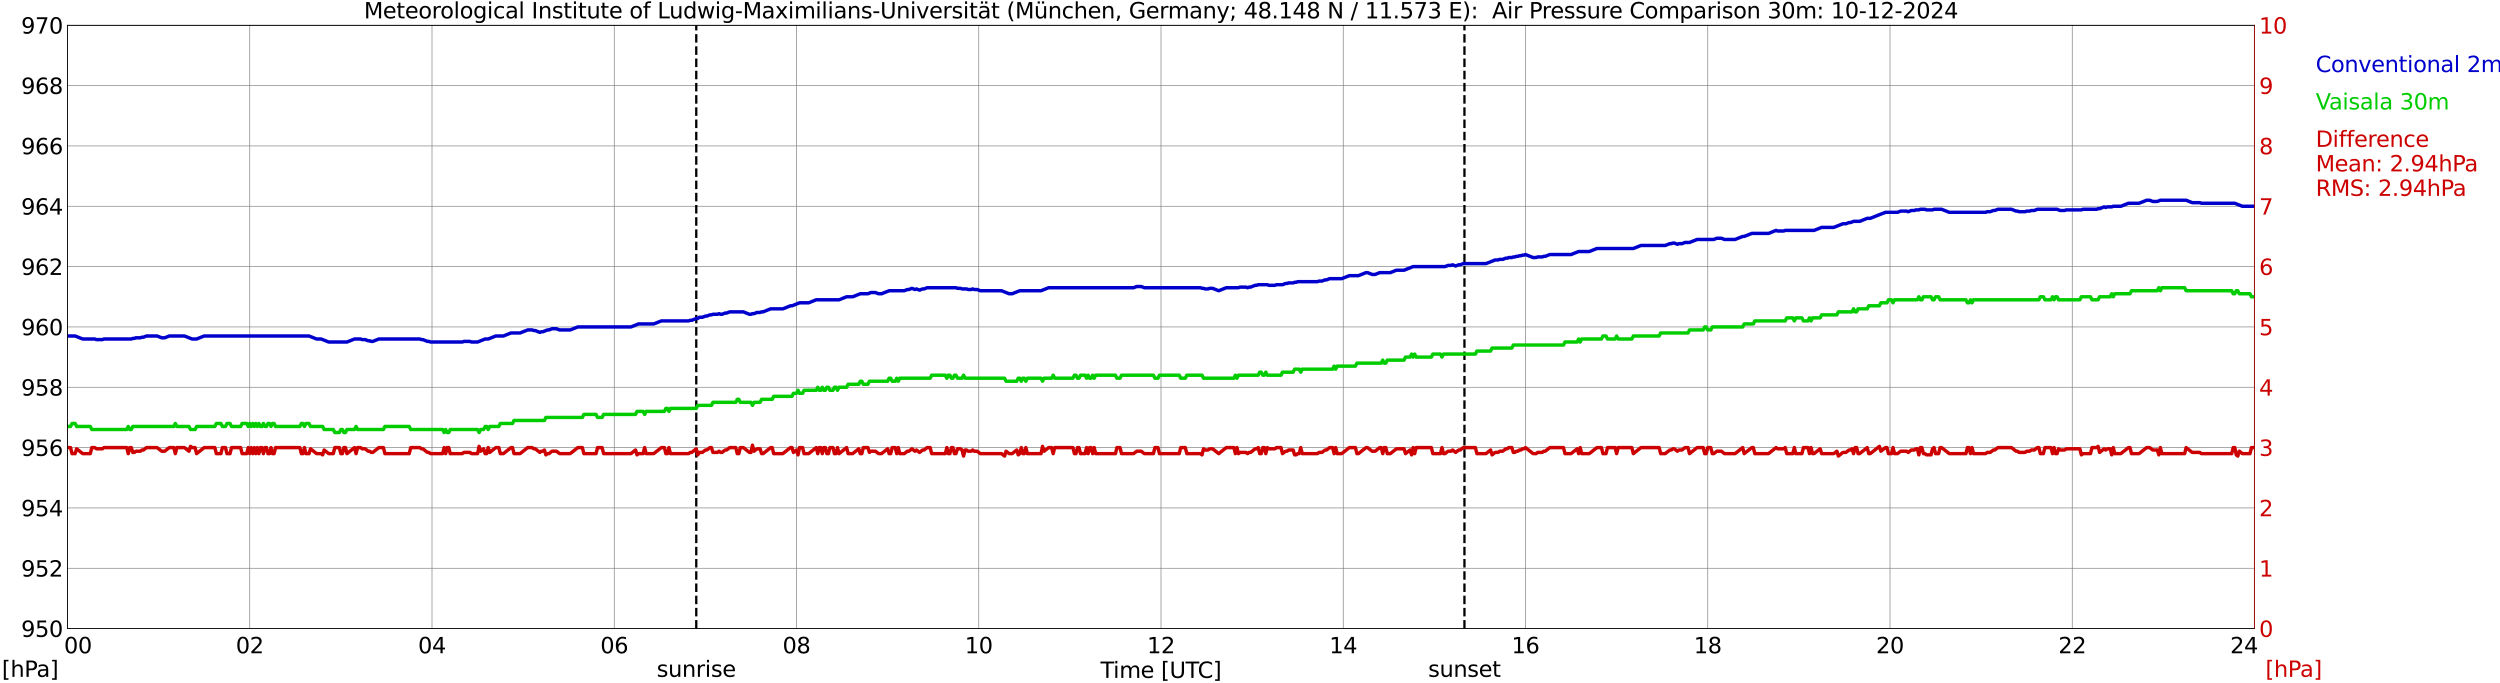 <?xml version="1.0" encoding="utf-8" standalone="no"?>
<!DOCTYPE svg PUBLIC "-//W3C//DTD SVG 1.1//EN"
  "http://www.w3.org/Graphics/SVG/1.1/DTD/svg11.dtd">
<svg xmlns:xlink="http://www.w3.org/1999/xlink" width="1085.4pt" height="296.64pt" viewBox="0 0 1085.4 296.64" xmlns="http://www.w3.org/2000/svg" version="1.1">
 <defs>
  <style type="text/css">*{stroke-linejoin: round; stroke-linecap: butt}</style>
 </defs>
 <g id="figure_1">
  <g id="patch_1">
   <path d="M 0 296.64 
L 1085.4 296.64 
L 1085.4 0 
L 0 0 
z
" style="fill: #ffffff"/>
  </g>
  <g id="axes_1">
   <g id="patch_2">
    <path d="M 29.306 272.909 
L 978.814 272.909 
L 978.814 10.976 
L 29.306 10.976 
z
" style="fill: #ffffff"/>
   </g>
   <g id="patch_3">
    <path d="M 978.814 272.909 
L 978.814 272.909 
L 978.814 10.976 
L 978.814 10.976 
z
" clip-path="url(#p9e0306ec4c)" style="fill: #d3d3d3; opacity: 0.25; stroke: #d3d3d3; stroke-linejoin: miter"/>
   </g>
   <g id="matplotlib.axis_1">
    <g id="xtick_1">
     <g id="line2d_1">
      <path d="M 29.306 272.909 
L 29.306 10.976 
" clip-path="url(#p9e0306ec4c)" style="fill: none; stroke: #808080; stroke-width: 0.3; stroke-linecap: square"/>
     </g>
     <g id="line2d_2"/>
     <g id="text_1">
      <!--    00 -->
      <g transform="translate(18.733 283.627) scale(0.095 -0.095)">
       <defs>
        <path id="DejaVuSans-20" transform="scale(0.016)"/>
        <path id="DejaVuSans-30" d="M 2034 4250 
Q 1547 4250 1301 3770 
Q 1056 3291 1056 2328 
Q 1056 1369 1301 889 
Q 1547 409 2034 409 
Q 2525 409 2770 889 
Q 3016 1369 3016 2328 
Q 3016 3291 2770 3770 
Q 2525 4250 2034 4250 
z
M 2034 4750 
Q 2819 4750 3233 4129 
Q 3647 3509 3647 2328 
Q 3647 1150 3233 529 
Q 2819 -91 2034 -91 
Q 1250 -91 836 529 
Q 422 1150 422 2328 
Q 422 3509 836 4129 
Q 1250 4750 2034 4750 
z
" transform="scale(0.016)"/>
       </defs>
       <use xlink:href="#DejaVuSans-20"/>
       <use xlink:href="#DejaVuSans-20" transform="translate(31.787 0)"/>
       <use xlink:href="#DejaVuSans-20" transform="translate(63.574 0)"/>
       <use xlink:href="#DejaVuSans-30" transform="translate(95.361 0)"/>
       <use xlink:href="#DejaVuSans-30" transform="translate(158.984 0)"/>
      </g>
     </g>
    </g>
    <g id="xtick_2">
     <g id="line2d_3">
      <path d="M 108.431 272.909 
L 108.431 10.976 
" clip-path="url(#p9e0306ec4c)" style="fill: none; stroke: #808080; stroke-width: 0.3; stroke-linecap: square"/>
     </g>
     <g id="line2d_4"/>
     <g id="text_2">
      <!-- 02 -->
      <g transform="translate(102.387 283.627) scale(0.095 -0.095)">
       <defs>
        <path id="DejaVuSans-32" d="M 1228 531 
L 3431 531 
L 3431 0 
L 469 0 
L 469 531 
Q 828 903 1448 1529 
Q 2069 2156 2228 2338 
Q 2531 2678 2651 2914 
Q 2772 3150 2772 3378 
Q 2772 3750 2511 3984 
Q 2250 4219 1831 4219 
Q 1534 4219 1204 4116 
Q 875 4013 500 3803 
L 500 4441 
Q 881 4594 1212 4672 
Q 1544 4750 1819 4750 
Q 2544 4750 2975 4387 
Q 3406 4025 3406 3419 
Q 3406 3131 3298 2873 
Q 3191 2616 2906 2266 
Q 2828 2175 2409 1742 
Q 1991 1309 1228 531 
z
" transform="scale(0.016)"/>
       </defs>
       <use xlink:href="#DejaVuSans-30"/>
       <use xlink:href="#DejaVuSans-32" transform="translate(63.623 0)"/>
      </g>
     </g>
    </g>
    <g id="xtick_3">
     <g id="line2d_5">
      <path d="M 187.557 272.909 
L 187.557 10.976 
" clip-path="url(#p9e0306ec4c)" style="fill: none; stroke: #808080; stroke-width: 0.3; stroke-linecap: square"/>
     </g>
     <g id="line2d_6"/>
     <g id="text_3">
      <!-- 04 -->
      <g transform="translate(181.513 283.627) scale(0.095 -0.095)">
       <defs>
        <path id="DejaVuSans-34" d="M 2419 4116 
L 825 1625 
L 2419 1625 
L 2419 4116 
z
M 2253 4666 
L 3047 4666 
L 3047 1625 
L 3713 1625 
L 3713 1100 
L 3047 1100 
L 3047 0 
L 2419 0 
L 2419 1100 
L 313 1100 
L 313 1709 
L 2253 4666 
z
" transform="scale(0.016)"/>
       </defs>
       <use xlink:href="#DejaVuSans-30"/>
       <use xlink:href="#DejaVuSans-34" transform="translate(63.623 0)"/>
      </g>
     </g>
    </g>
    <g id="xtick_4">
     <g id="line2d_7">
      <path d="M 266.683 272.909 
L 266.683 10.976 
" clip-path="url(#p9e0306ec4c)" style="fill: none; stroke: #808080; stroke-width: 0.3; stroke-linecap: square"/>
     </g>
     <g id="line2d_8"/>
     <g id="text_4">
      <!-- 06 -->
      <g transform="translate(260.638 283.627) scale(0.095 -0.095)">
       <defs>
        <path id="DejaVuSans-36" d="M 2113 2584 
Q 1688 2584 1439 2293 
Q 1191 2003 1191 1497 
Q 1191 994 1439 701 
Q 1688 409 2113 409 
Q 2538 409 2786 701 
Q 3034 994 3034 1497 
Q 3034 2003 2786 2293 
Q 2538 2584 2113 2584 
z
M 3366 4563 
L 3366 3988 
Q 3128 4100 2886 4159 
Q 2644 4219 2406 4219 
Q 1781 4219 1451 3797 
Q 1122 3375 1075 2522 
Q 1259 2794 1537 2939 
Q 1816 3084 2150 3084 
Q 2853 3084 3261 2657 
Q 3669 2231 3669 1497 
Q 3669 778 3244 343 
Q 2819 -91 2113 -91 
Q 1303 -91 875 529 
Q 447 1150 447 2328 
Q 447 3434 972 4092 
Q 1497 4750 2381 4750 
Q 2619 4750 2861 4703 
Q 3103 4656 3366 4563 
z
" transform="scale(0.016)"/>
       </defs>
       <use xlink:href="#DejaVuSans-30"/>
       <use xlink:href="#DejaVuSans-36" transform="translate(63.623 0)"/>
      </g>
     </g>
    </g>
    <g id="xtick_5">
     <g id="line2d_9">
      <path d="M 345.808 272.909 
L 345.808 10.976 
" clip-path="url(#p9e0306ec4c)" style="fill: none; stroke: #808080; stroke-width: 0.3; stroke-linecap: square"/>
     </g>
     <g id="line2d_10"/>
     <g id="text_5">
      <!-- 08 -->
      <g transform="translate(339.764 283.627) scale(0.095 -0.095)">
       <defs>
        <path id="DejaVuSans-38" d="M 2034 2216 
Q 1584 2216 1326 1975 
Q 1069 1734 1069 1313 
Q 1069 891 1326 650 
Q 1584 409 2034 409 
Q 2484 409 2743 651 
Q 3003 894 3003 1313 
Q 3003 1734 2745 1975 
Q 2488 2216 2034 2216 
z
M 1403 2484 
Q 997 2584 770 2862 
Q 544 3141 544 3541 
Q 544 4100 942 4425 
Q 1341 4750 2034 4750 
Q 2731 4750 3128 4425 
Q 3525 4100 3525 3541 
Q 3525 3141 3298 2862 
Q 3072 2584 2669 2484 
Q 3125 2378 3379 2068 
Q 3634 1759 3634 1313 
Q 3634 634 3220 271 
Q 2806 -91 2034 -91 
Q 1263 -91 848 271 
Q 434 634 434 1313 
Q 434 1759 690 2068 
Q 947 2378 1403 2484 
z
M 1172 3481 
Q 1172 3119 1398 2916 
Q 1625 2713 2034 2713 
Q 2441 2713 2670 2916 
Q 2900 3119 2900 3481 
Q 2900 3844 2670 4047 
Q 2441 4250 2034 4250 
Q 1625 4250 1398 4047 
Q 1172 3844 1172 3481 
z
" transform="scale(0.016)"/>
       </defs>
       <use xlink:href="#DejaVuSans-30"/>
       <use xlink:href="#DejaVuSans-38" transform="translate(63.623 0)"/>
      </g>
     </g>
    </g>
    <g id="xtick_6">
     <g id="line2d_11">
      <path d="M 424.934 272.909 
L 424.934 10.976 
" clip-path="url(#p9e0306ec4c)" style="fill: none; stroke: #808080; stroke-width: 0.3; stroke-linecap: square"/>
     </g>
     <g id="line2d_12"/>
     <g id="text_6">
      <!-- 10 -->
      <g transform="translate(418.89 283.627) scale(0.095 -0.095)">
       <defs>
        <path id="DejaVuSans-31" d="M 794 531 
L 1825 531 
L 1825 4091 
L 703 3866 
L 703 4441 
L 1819 4666 
L 2450 4666 
L 2450 531 
L 3481 531 
L 3481 0 
L 794 0 
L 794 531 
z
" transform="scale(0.016)"/>
       </defs>
       <use xlink:href="#DejaVuSans-31"/>
       <use xlink:href="#DejaVuSans-30" transform="translate(63.623 0)"/>
      </g>
     </g>
    </g>
    <g id="xtick_7">
     <g id="line2d_13">
      <path d="M 504.06 272.909 
L 504.06 10.976 
" clip-path="url(#p9e0306ec4c)" style="fill: none; stroke: #808080; stroke-width: 0.3; stroke-linecap: square"/>
     </g>
     <g id="line2d_14"/>
     <g id="text_7">
      <!-- 12 -->
      <g transform="translate(498.015 283.627) scale(0.095 -0.095)">
       <use xlink:href="#DejaVuSans-31"/>
       <use xlink:href="#DejaVuSans-32" transform="translate(63.623 0)"/>
      </g>
     </g>
    </g>
    <g id="xtick_8">
     <g id="line2d_15">
      <path d="M 583.185 272.909 
L 583.185 10.976 
" clip-path="url(#p9e0306ec4c)" style="fill: none; stroke: #808080; stroke-width: 0.3; stroke-linecap: square"/>
     </g>
     <g id="line2d_16"/>
     <g id="text_8">
      <!-- 14 -->
      <g transform="translate(577.141 283.627) scale(0.095 -0.095)">
       <use xlink:href="#DejaVuSans-31"/>
       <use xlink:href="#DejaVuSans-34" transform="translate(63.623 0)"/>
      </g>
     </g>
    </g>
    <g id="xtick_9">
     <g id="line2d_17">
      <path d="M 662.311 272.909 
L 662.311 10.976 
" clip-path="url(#p9e0306ec4c)" style="fill: none; stroke: #808080; stroke-width: 0.3; stroke-linecap: square"/>
     </g>
     <g id="line2d_18"/>
     <g id="text_9">
      <!-- 16 -->
      <g transform="translate(656.267 283.627) scale(0.095 -0.095)">
       <use xlink:href="#DejaVuSans-31"/>
       <use xlink:href="#DejaVuSans-36" transform="translate(63.623 0)"/>
      </g>
     </g>
    </g>
    <g id="xtick_10">
     <g id="line2d_19">
      <path d="M 741.437 272.909 
L 741.437 10.976 
" clip-path="url(#p9e0306ec4c)" style="fill: none; stroke: #808080; stroke-width: 0.3; stroke-linecap: square"/>
     </g>
     <g id="line2d_20"/>
     <g id="text_10">
      <!-- 18 -->
      <g transform="translate(735.392 283.627) scale(0.095 -0.095)">
       <use xlink:href="#DejaVuSans-31"/>
       <use xlink:href="#DejaVuSans-38" transform="translate(63.623 0)"/>
      </g>
     </g>
    </g>
    <g id="xtick_11">
     <g id="line2d_21">
      <path d="M 820.562 272.909 
L 820.562 10.976 
" clip-path="url(#p9e0306ec4c)" style="fill: none; stroke: #808080; stroke-width: 0.3; stroke-linecap: square"/>
     </g>
     <g id="line2d_22"/>
     <g id="text_11">
      <!-- 20 -->
      <g transform="translate(814.518 283.627) scale(0.095 -0.095)">
       <use xlink:href="#DejaVuSans-32"/>
       <use xlink:href="#DejaVuSans-30" transform="translate(63.623 0)"/>
      </g>
     </g>
    </g>
    <g id="xtick_12">
     <g id="line2d_23">
      <path d="M 899.688 272.909 
L 899.688 10.976 
" clip-path="url(#p9e0306ec4c)" style="fill: none; stroke: #808080; stroke-width: 0.3; stroke-linecap: square"/>
     </g>
     <g id="line2d_24"/>
     <g id="text_12">
      <!-- 22 -->
      <g transform="translate(893.644 283.627) scale(0.095 -0.095)">
       <use xlink:href="#DejaVuSans-32"/>
       <use xlink:href="#DejaVuSans-32" transform="translate(63.623 0)"/>
      </g>
     </g>
    </g>
    <g id="xtick_13">
     <g id="line2d_25">
      <path d="M 978.814 272.909 
L 978.814 10.976 
" clip-path="url(#p9e0306ec4c)" style="fill: none; stroke: #808080; stroke-width: 0.3; stroke-linecap: square"/>
     </g>
     <g id="line2d_26"/>
     <g id="text_13">
      <!-- 24    -->
      <g transform="translate(968.241 283.627) scale(0.095 -0.095)">
       <use xlink:href="#DejaVuSans-32"/>
       <use xlink:href="#DejaVuSans-34" transform="translate(63.623 0)"/>
       <use xlink:href="#DejaVuSans-20" transform="translate(127.246 0)"/>
       <use xlink:href="#DejaVuSans-20" transform="translate(159.033 0)"/>
       <use xlink:href="#DejaVuSans-20" transform="translate(190.82 0)"/>
      </g>
     </g>
    </g>
    <g id="text_14">
     <!-- Time [UTC] -->
     <g transform="translate(477.806 294.322) scale(0.095 -0.095)">
      <defs>
       <path id="DejaVuSans-54" d="M -19 4666 
L 3928 4666 
L 3928 4134 
L 2272 4134 
L 2272 0 
L 1638 0 
L 1638 4134 
L -19 4134 
L -19 4666 
z
" transform="scale(0.016)"/>
       <path id="DejaVuSans-69" d="M 603 3500 
L 1178 3500 
L 1178 0 
L 603 0 
L 603 3500 
z
M 603 4863 
L 1178 4863 
L 1178 4134 
L 603 4134 
L 603 4863 
z
" transform="scale(0.016)"/>
       <path id="DejaVuSans-6d" d="M 3328 2828 
Q 3544 3216 3844 3400 
Q 4144 3584 4550 3584 
Q 5097 3584 5394 3201 
Q 5691 2819 5691 2113 
L 5691 0 
L 5113 0 
L 5113 2094 
Q 5113 2597 4934 2840 
Q 4756 3084 4391 3084 
Q 3944 3084 3684 2787 
Q 3425 2491 3425 1978 
L 3425 0 
L 2847 0 
L 2847 2094 
Q 2847 2600 2669 2842 
Q 2491 3084 2119 3084 
Q 1678 3084 1418 2786 
Q 1159 2488 1159 1978 
L 1159 0 
L 581 0 
L 581 3500 
L 1159 3500 
L 1159 2956 
Q 1356 3278 1631 3431 
Q 1906 3584 2284 3584 
Q 2666 3584 2933 3390 
Q 3200 3197 3328 2828 
z
" transform="scale(0.016)"/>
       <path id="DejaVuSans-65" d="M 3597 1894 
L 3597 1613 
L 953 1613 
Q 991 1019 1311 708 
Q 1631 397 2203 397 
Q 2534 397 2845 478 
Q 3156 559 3463 722 
L 3463 178 
Q 3153 47 2828 -22 
Q 2503 -91 2169 -91 
Q 1331 -91 842 396 
Q 353 884 353 1716 
Q 353 2575 817 3079 
Q 1281 3584 2069 3584 
Q 2775 3584 3186 3129 
Q 3597 2675 3597 1894 
z
M 3022 2063 
Q 3016 2534 2758 2815 
Q 2500 3097 2075 3097 
Q 1594 3097 1305 2825 
Q 1016 2553 972 2059 
L 3022 2063 
z
" transform="scale(0.016)"/>
       <path id="DejaVuSans-5b" d="M 550 4863 
L 1875 4863 
L 1875 4416 
L 1125 4416 
L 1125 -397 
L 1875 -397 
L 1875 -844 
L 550 -844 
L 550 4863 
z
" transform="scale(0.016)"/>
       <path id="DejaVuSans-55" d="M 556 4666 
L 1191 4666 
L 1191 1831 
Q 1191 1081 1462 751 
Q 1734 422 2344 422 
Q 2950 422 3222 751 
Q 3494 1081 3494 1831 
L 3494 4666 
L 4128 4666 
L 4128 1753 
Q 4128 841 3676 375 
Q 3225 -91 2344 -91 
Q 1459 -91 1007 375 
Q 556 841 556 1753 
L 556 4666 
z
" transform="scale(0.016)"/>
       <path id="DejaVuSans-43" d="M 4122 4306 
L 4122 3641 
Q 3803 3938 3442 4084 
Q 3081 4231 2675 4231 
Q 1875 4231 1450 3742 
Q 1025 3253 1025 2328 
Q 1025 1406 1450 917 
Q 1875 428 2675 428 
Q 3081 428 3442 575 
Q 3803 722 4122 1019 
L 4122 359 
Q 3791 134 3420 21 
Q 3050 -91 2638 -91 
Q 1578 -91 968 557 
Q 359 1206 359 2328 
Q 359 3453 968 4101 
Q 1578 4750 2638 4750 
Q 3056 4750 3426 4639 
Q 3797 4528 4122 4306 
z
" transform="scale(0.016)"/>
       <path id="DejaVuSans-5d" d="M 1947 4863 
L 1947 -844 
L 622 -844 
L 622 -397 
L 1369 -397 
L 1369 4416 
L 622 4416 
L 622 4863 
L 1947 4863 
z
" transform="scale(0.016)"/>
      </defs>
      <use xlink:href="#DejaVuSans-54"/>
      <use xlink:href="#DejaVuSans-69" transform="translate(57.959 0)"/>
      <use xlink:href="#DejaVuSans-6d" transform="translate(85.742 0)"/>
      <use xlink:href="#DejaVuSans-65" transform="translate(183.154 0)"/>
      <use xlink:href="#DejaVuSans-20" transform="translate(244.678 0)"/>
      <use xlink:href="#DejaVuSans-5b" transform="translate(276.465 0)"/>
      <use xlink:href="#DejaVuSans-55" transform="translate(315.479 0)"/>
      <use xlink:href="#DejaVuSans-54" transform="translate(388.672 0)"/>
      <use xlink:href="#DejaVuSans-43" transform="translate(443.881 0)"/>
      <use xlink:href="#DejaVuSans-5d" transform="translate(513.705 0)"/>
     </g>
    </g>
   </g>
   <g id="matplotlib.axis_2">
    <g id="ytick_1">
     <g id="line2d_27">
      <path d="M 29.306 272.909 
L 978.814 272.909 
" clip-path="url(#p9e0306ec4c)" style="fill: none; stroke: #808080; stroke-width: 0.3; stroke-linecap: square"/>
     </g>
     <g id="line2d_28"/>
     <g id="text_15">
      <!-- 950 -->
      <g transform="translate(9.173 276.518) scale(0.095 -0.095)">
       <defs>
        <path id="DejaVuSans-39" d="M 703 97 
L 703 672 
Q 941 559 1184 500 
Q 1428 441 1663 441 
Q 2288 441 2617 861 
Q 2947 1281 2994 2138 
Q 2813 1869 2534 1725 
Q 2256 1581 1919 1581 
Q 1219 1581 811 2004 
Q 403 2428 403 3163 
Q 403 3881 828 4315 
Q 1253 4750 1959 4750 
Q 2769 4750 3195 4129 
Q 3622 3509 3622 2328 
Q 3622 1225 3098 567 
Q 2575 -91 1691 -91 
Q 1453 -91 1209 -44 
Q 966 3 703 97 
z
M 1959 2075 
Q 2384 2075 2632 2365 
Q 2881 2656 2881 3163 
Q 2881 3666 2632 3958 
Q 2384 4250 1959 4250 
Q 1534 4250 1286 3958 
Q 1038 3666 1038 3163 
Q 1038 2656 1286 2365 
Q 1534 2075 1959 2075 
z
" transform="scale(0.016)"/>
        <path id="DejaVuSans-35" d="M 691 4666 
L 3169 4666 
L 3169 4134 
L 1269 4134 
L 1269 2991 
Q 1406 3038 1543 3061 
Q 1681 3084 1819 3084 
Q 2600 3084 3056 2656 
Q 3513 2228 3513 1497 
Q 3513 744 3044 326 
Q 2575 -91 1722 -91 
Q 1428 -91 1123 -41 
Q 819 9 494 109 
L 494 744 
Q 775 591 1075 516 
Q 1375 441 1709 441 
Q 2250 441 2565 725 
Q 2881 1009 2881 1497 
Q 2881 1984 2565 2268 
Q 2250 2553 1709 2553 
Q 1456 2553 1204 2497 
Q 953 2441 691 2322 
L 691 4666 
z
" transform="scale(0.016)"/>
       </defs>
       <use xlink:href="#DejaVuSans-39"/>
       <use xlink:href="#DejaVuSans-35" transform="translate(63.623 0)"/>
       <use xlink:href="#DejaVuSans-30" transform="translate(127.246 0)"/>
      </g>
     </g>
    </g>
    <g id="ytick_2">
     <g id="line2d_29">
      <path d="M 29.306 246.715 
L 978.814 246.715 
" clip-path="url(#p9e0306ec4c)" style="fill: none; stroke: #808080; stroke-width: 0.3; stroke-linecap: square"/>
     </g>
     <g id="line2d_30"/>
     <g id="text_16">
      <!-- 952 -->
      <g transform="translate(9.173 250.325) scale(0.095 -0.095)">
       <use xlink:href="#DejaVuSans-39"/>
       <use xlink:href="#DejaVuSans-35" transform="translate(63.623 0)"/>
       <use xlink:href="#DejaVuSans-32" transform="translate(127.246 0)"/>
      </g>
     </g>
    </g>
    <g id="ytick_3">
     <g id="line2d_31">
      <path d="M 29.306 220.522 
L 978.814 220.522 
" clip-path="url(#p9e0306ec4c)" style="fill: none; stroke: #808080; stroke-width: 0.3; stroke-linecap: square"/>
     </g>
     <g id="line2d_32"/>
     <g id="text_17">
      <!-- 954 -->
      <g transform="translate(9.173 224.131) scale(0.095 -0.095)">
       <use xlink:href="#DejaVuSans-39"/>
       <use xlink:href="#DejaVuSans-35" transform="translate(63.623 0)"/>
       <use xlink:href="#DejaVuSans-34" transform="translate(127.246 0)"/>
      </g>
     </g>
    </g>
    <g id="ytick_4">
     <g id="line2d_33">
      <path d="M 29.306 194.329 
L 978.814 194.329 
" clip-path="url(#p9e0306ec4c)" style="fill: none; stroke: #808080; stroke-width: 0.3; stroke-linecap: square"/>
     </g>
     <g id="line2d_34"/>
     <g id="text_18">
      <!-- 956 -->
      <g transform="translate(9.173 197.938) scale(0.095 -0.095)">
       <use xlink:href="#DejaVuSans-39"/>
       <use xlink:href="#DejaVuSans-35" transform="translate(63.623 0)"/>
       <use xlink:href="#DejaVuSans-36" transform="translate(127.246 0)"/>
      </g>
     </g>
    </g>
    <g id="ytick_5">
     <g id="line2d_35">
      <path d="M 29.306 168.136 
L 978.814 168.136 
" clip-path="url(#p9e0306ec4c)" style="fill: none; stroke: #808080; stroke-width: 0.3; stroke-linecap: square"/>
     </g>
     <g id="line2d_36"/>
     <g id="text_19">
      <!-- 958 -->
      <g transform="translate(9.173 171.745) scale(0.095 -0.095)">
       <use xlink:href="#DejaVuSans-39"/>
       <use xlink:href="#DejaVuSans-35" transform="translate(63.623 0)"/>
       <use xlink:href="#DejaVuSans-38" transform="translate(127.246 0)"/>
      </g>
     </g>
    </g>
    <g id="ytick_6">
     <g id="line2d_37">
      <path d="M 29.306 141.942 
L 978.814 141.942 
" clip-path="url(#p9e0306ec4c)" style="fill: none; stroke: #808080; stroke-width: 0.3; stroke-linecap: square"/>
     </g>
     <g id="line2d_38"/>
     <g id="text_20">
      <!-- 960 -->
      <g transform="translate(9.173 145.551) scale(0.095 -0.095)">
       <use xlink:href="#DejaVuSans-39"/>
       <use xlink:href="#DejaVuSans-36" transform="translate(63.623 0)"/>
       <use xlink:href="#DejaVuSans-30" transform="translate(127.246 0)"/>
      </g>
     </g>
    </g>
    <g id="ytick_7">
     <g id="line2d_39">
      <path d="M 29.306 115.749 
L 978.814 115.749 
" clip-path="url(#p9e0306ec4c)" style="fill: none; stroke: #808080; stroke-width: 0.3; stroke-linecap: square"/>
     </g>
     <g id="line2d_40"/>
     <g id="text_21">
      <!-- 962 -->
      <g transform="translate(9.173 119.358) scale(0.095 -0.095)">
       <use xlink:href="#DejaVuSans-39"/>
       <use xlink:href="#DejaVuSans-36" transform="translate(63.623 0)"/>
       <use xlink:href="#DejaVuSans-32" transform="translate(127.246 0)"/>
      </g>
     </g>
    </g>
    <g id="ytick_8">
     <g id="line2d_41">
      <path d="M 29.306 89.556 
L 978.814 89.556 
" clip-path="url(#p9e0306ec4c)" style="fill: none; stroke: #808080; stroke-width: 0.3; stroke-linecap: square"/>
     </g>
     <g id="line2d_42"/>
     <g id="text_22">
      <!-- 964 -->
      <g transform="translate(9.173 93.165) scale(0.095 -0.095)">
       <use xlink:href="#DejaVuSans-39"/>
       <use xlink:href="#DejaVuSans-36" transform="translate(63.623 0)"/>
       <use xlink:href="#DejaVuSans-34" transform="translate(127.246 0)"/>
      </g>
     </g>
    </g>
    <g id="ytick_9">
     <g id="line2d_43">
      <path d="M 29.306 63.362 
L 978.814 63.362 
" clip-path="url(#p9e0306ec4c)" style="fill: none; stroke: #808080; stroke-width: 0.3; stroke-linecap: square"/>
     </g>
     <g id="line2d_44"/>
     <g id="text_23">
      <!-- 966 -->
      <g transform="translate(9.173 66.972) scale(0.095 -0.095)">
       <use xlink:href="#DejaVuSans-39"/>
       <use xlink:href="#DejaVuSans-36" transform="translate(63.623 0)"/>
       <use xlink:href="#DejaVuSans-36" transform="translate(127.246 0)"/>
      </g>
     </g>
    </g>
    <g id="ytick_10">
     <g id="line2d_45">
      <path d="M 29.306 37.169 
L 978.814 37.169 
" clip-path="url(#p9e0306ec4c)" style="fill: none; stroke: #808080; stroke-width: 0.3; stroke-linecap: square"/>
     </g>
     <g id="line2d_46"/>
     <g id="text_24">
      <!-- 968 -->
      <g transform="translate(9.173 40.778) scale(0.095 -0.095)">
       <use xlink:href="#DejaVuSans-39"/>
       <use xlink:href="#DejaVuSans-36" transform="translate(63.623 0)"/>
       <use xlink:href="#DejaVuSans-38" transform="translate(127.246 0)"/>
      </g>
     </g>
    </g>
    <g id="ytick_11">
     <g id="line2d_47">
      <path d="M 29.306 10.976 
L 978.814 10.976 
" clip-path="url(#p9e0306ec4c)" style="fill: none; stroke: #808080; stroke-width: 0.3; stroke-linecap: square"/>
     </g>
     <g id="line2d_48"/>
     <g id="text_25">
      <!-- 970 -->
      <g transform="translate(9.173 14.585) scale(0.095 -0.095)">
       <defs>
        <path id="DejaVuSans-37" d="M 525 4666 
L 3525 4666 
L 3525 4397 
L 1831 0 
L 1172 0 
L 2766 4134 
L 525 4134 
L 525 4666 
z
" transform="scale(0.016)"/>
       </defs>
       <use xlink:href="#DejaVuSans-39"/>
       <use xlink:href="#DejaVuSans-37" transform="translate(63.623 0)"/>
       <use xlink:href="#DejaVuSans-30" transform="translate(127.246 0)"/>
      </g>
     </g>
    </g>
   </g>
   <g id="line2d_49">
    <path d="M 302.289 272.909 
L 302.289 10.976 
" clip-path="url(#p9e0306ec4c)" style="fill: none; stroke-dasharray: 3.7,1.6; stroke-dashoffset: 0; stroke: #000000"/>
   </g>
   <g id="line2d_50">
    <path d="M 635.804 272.909 
L 635.804 10.976 
" clip-path="url(#p9e0306ec4c)" style="fill: none; stroke-dasharray: 3.7,1.6; stroke-dashoffset: 0; stroke: #000000"/>
   </g>
   <g id="line2d_51">
    <path d="M 29.306 145.871 
L 32.603 145.871 
L 35.9 147.181 
L 41.175 147.181 
L 41.834 147.443 
L 44.472 147.443 
L 45.131 147.181 
L 57 147.181 
L 57.659 146.919 
L 58.319 146.919 
L 58.978 146.657 
L 60.956 146.657 
L 61.615 146.395 
L 62.275 146.395 
L 63.594 145.871 
L 68.209 145.871 
L 70.187 146.657 
L 71.506 146.657 
L 73.484 145.871 
L 80.078 145.871 
L 83.375 147.181 
L 85.353 147.181 
L 88.65 145.871 
L 134.147 145.871 
L 137.444 147.181 
L 139.422 147.181 
L 142.719 148.491 
L 150.632 148.491 
L 153.929 147.181 
L 156.566 147.181 
L 157.226 147.443 
L 158.544 147.443 
L 159.863 147.967 
L 160.523 147.967 
L 161.182 148.229 
L 161.841 148.229 
L 164.479 147.181 
L 182.282 147.181 
L 182.941 147.443 
L 183.601 147.443 
L 185.579 148.229 
L 186.238 148.229 
L 186.898 148.491 
L 200.745 148.491 
L 201.404 148.229 
L 204.042 148.229 
L 204.701 148.491 
L 207.339 148.491 
L 210.635 147.181 
L 211.954 147.181 
L 215.251 145.871 
L 218.548 145.871 
L 221.845 144.562 
L 225.801 144.562 
L 229.098 143.252 
L 231.076 143.252 
L 231.736 143.514 
L 232.395 143.514 
L 234.373 144.3 
L 235.033 144.038 
L 235.692 144.038 
L 237.67 143.252 
L 238.329 143.252 
L 239.648 142.728 
L 241.626 142.728 
L 242.945 143.252 
L 247.561 143.252 
L 250.858 141.942 
L 273.936 141.942 
L 277.233 140.633 
L 283.827 140.633 
L 287.124 139.323 
L 298.992 139.323 
L 299.652 139.061 
L 300.311 139.061 
L 302.289 138.275 
L 302.949 138.275 
L 303.608 137.751 
L 304.927 137.751 
L 306.246 137.227 
L 306.905 137.227 
L 308.224 136.704 
L 308.883 136.704 
L 309.543 136.442 
L 311.521 136.442 
L 312.18 136.18 
L 312.839 136.442 
L 313.499 136.442 
L 314.818 135.918 
L 315.477 135.918 
L 316.796 135.394 
L 322.73 135.394 
L 325.368 136.442 
L 326.027 136.442 
L 326.686 136.18 
L 327.346 136.18 
L 328.665 135.656 
L 329.983 135.656 
L 330.643 135.394 
L 331.302 135.394 
L 334.599 134.084 
L 339.874 134.084 
L 343.171 132.775 
L 343.83 132.775 
L 347.127 131.465 
L 351.083 131.465 
L 354.38 130.155 
L 364.271 130.155 
L 367.568 128.846 
L 370.206 128.846 
L 373.502 127.536 
L 376.799 127.536 
L 378.118 127.012 
L 380.096 127.012 
L 381.415 127.536 
L 382.734 127.536 
L 386.031 126.226 
L 392.624 126.226 
L 393.943 125.702 
L 394.603 125.702 
L 395.921 125.179 
L 397.24 125.702 
L 397.899 125.44 
L 399.218 125.964 
L 400.537 125.44 
L 401.196 125.44 
L 402.515 124.917 
L 415.043 124.917 
L 415.703 125.179 
L 417.022 125.179 
L 417.681 125.44 
L 419.659 125.44 
L 420.318 125.702 
L 421.637 125.702 
L 422.297 125.44 
L 422.956 125.702 
L 424.275 125.702 
L 425.593 126.226 
L 434.825 126.226 
L 438.122 127.536 
L 439.44 127.536 
L 442.737 126.226 
L 451.969 126.226 
L 455.266 124.917 
L 492.191 124.917 
L 493.51 124.393 
L 495.488 124.393 
L 496.807 124.917 
L 521.204 124.917 
L 521.863 125.179 
L 522.522 125.179 
L 523.182 125.44 
L 524.501 125.44 
L 525.16 125.179 
L 526.479 125.179 
L 529.116 126.226 
L 532.413 124.917 
L 537.688 124.917 
L 538.348 124.655 
L 540.985 124.655 
L 541.644 124.917 
L 542.304 124.655 
L 542.963 124.655 
L 544.941 123.869 
L 545.601 123.869 
L 546.26 123.607 
L 550.216 123.607 
L 550.876 123.869 
L 553.513 123.869 
L 554.173 123.607 
L 556.81 123.607 
L 558.129 123.083 
L 558.788 123.083 
L 559.448 122.821 
L 561.426 122.821 
L 562.085 122.559 
L 562.745 122.559 
L 563.404 122.297 
L 571.976 122.297 
L 572.635 122.035 
L 573.954 122.035 
L 575.273 121.511 
L 575.932 121.511 
L 577.251 120.988 
L 582.526 120.988 
L 585.823 119.678 
L 589.779 119.678 
L 593.076 118.368 
L 593.736 118.368 
L 595.714 119.154 
L 597.032 119.154 
L 599.011 118.368 
L 603.626 118.368 
L 606.264 117.321 
L 609.561 117.321 
L 613.517 115.749 
L 627.364 115.749 
L 628.683 115.225 
L 630.001 115.225 
L 630.661 114.963 
L 631.98 115.487 
L 633.298 114.963 
L 633.958 114.963 
L 635.276 114.439 
L 645.167 114.439 
L 649.123 112.868 
L 650.442 112.868 
L 651.102 112.606 
L 652.42 112.606 
L 653.739 112.082 
L 654.399 112.082 
L 655.058 111.82 
L 656.377 111.82 
L 657.036 111.558 
L 657.695 111.558 
L 658.355 111.296 
L 659.014 111.296 
L 659.674 111.034 
L 660.333 111.034 
L 660.992 110.772 
L 661.652 110.772 
L 662.311 110.51 
L 665.608 111.82 
L 666.927 111.82 
L 667.586 111.558 
L 669.564 111.558 
L 670.224 111.296 
L 670.883 111.296 
L 672.861 110.51 
L 682.092 110.51 
L 685.389 109.201 
L 690.005 109.201 
L 693.302 107.891 
L 709.127 107.891 
L 712.424 106.581 
L 722.974 106.581 
L 724.952 105.795 
L 725.612 105.795 
L 726.271 105.534 
L 726.93 105.534 
L 728.249 106.057 
L 728.909 105.795 
L 730.227 105.795 
L 731.546 105.272 
L 733.524 105.272 
L 736.821 103.962 
L 744.074 103.962 
L 745.393 103.438 
L 747.371 103.438 
L 748.69 103.962 
L 753.306 103.962 
L 756.602 102.652 
L 757.262 102.652 
L 760.559 101.343 
L 767.812 101.343 
L 771.109 100.033 
L 771.768 100.295 
L 774.406 100.295 
L 775.065 100.033 
L 787.593 100.033 
L 790.89 98.723 
L 796.165 98.723 
L 800.122 97.152 
L 801.44 97.152 
L 802.759 96.628 
L 803.419 96.628 
L 804.737 96.104 
L 807.375 96.104 
L 810.672 94.794 
L 811.99 94.794 
L 818.584 92.175 
L 823.859 92.175 
L 825.178 91.651 
L 827.816 91.651 
L 828.475 91.913 
L 829.794 91.389 
L 831.112 91.389 
L 831.772 91.127 
L 833.091 91.127 
L 833.75 90.865 
L 835.728 90.865 
L 836.388 91.127 
L 839.025 91.127 
L 839.684 90.865 
L 842.981 90.865 
L 846.278 92.175 
L 862.103 92.175 
L 862.763 91.913 
L 864.082 91.913 
L 865.4 91.389 
L 866.06 91.389 
L 867.378 90.865 
L 873.313 90.865 
L 875.291 91.651 
L 875.95 91.651 
L 876.61 91.913 
L 879.247 91.913 
L 879.907 91.651 
L 881.225 91.651 
L 881.885 91.389 
L 883.204 91.389 
L 884.522 90.865 
L 893.094 90.865 
L 894.413 91.389 
L 896.391 91.389 
L 897.051 91.127 
L 903.644 91.127 
L 904.304 90.865 
L 910.238 90.865 
L 910.898 90.603 
L 911.557 90.603 
L 913.535 89.818 
L 914.194 90.079 
L 914.854 89.818 
L 916.832 89.818 
L 917.491 89.556 
L 920.788 89.556 
L 924.085 88.246 
L 928.701 88.246 
L 931.998 86.936 
L 933.316 86.936 
L 934.635 87.46 
L 936.613 87.46 
L 937.932 86.936 
L 949.142 86.936 
L 951.779 87.984 
L 955.076 87.984 
L 955.735 88.246 
L 970.242 88.246 
L 973.539 89.556 
L 978.154 89.556 
L 978.154 89.556 
" clip-path="url(#p9e0306ec4c)" style="fill: none; stroke: #0000cc; stroke-width: 1.5; stroke-linecap: square"/>
   </g>
   <g id="line2d_52">
    <path d="M 29.306 185.161 
L 30.625 185.161 
L 31.284 183.852 
L 32.603 183.852 
L 33.262 185.161 
L 39.197 185.161 
L 39.856 186.471 
L 55.022 186.471 
L 55.681 185.161 
L 56.34 186.471 
L 57 186.471 
L 57.659 185.161 
L 75.462 185.161 
L 76.122 183.852 
L 76.781 185.161 
L 82.056 185.161 
L 82.716 186.471 
L 84.694 186.471 
L 85.353 185.161 
L 93.266 185.161 
L 93.925 183.852 
L 95.903 183.852 
L 96.563 185.161 
L 97.881 185.161 
L 98.541 183.852 
L 99.86 183.852 
L 100.519 185.161 
L 104.475 185.161 
L 105.135 183.852 
L 107.113 183.852 
L 107.772 185.161 
L 108.431 183.852 
L 109.091 185.161 
L 109.75 183.852 
L 110.41 185.161 
L 111.069 183.852 
L 111.728 185.161 
L 112.388 183.852 
L 113.047 185.161 
L 113.707 185.161 
L 114.366 183.852 
L 115.025 185.161 
L 115.685 185.161 
L 116.344 183.852 
L 117.003 183.852 
L 117.663 185.161 
L 118.322 183.852 
L 118.982 183.852 
L 119.641 185.161 
L 130.191 185.161 
L 130.85 183.852 
L 131.51 183.852 
L 132.169 185.161 
L 132.829 183.852 
L 134.147 183.852 
L 134.807 185.161 
L 140.082 185.161 
L 140.741 186.471 
L 144.697 186.471 
L 145.357 187.781 
L 147.335 187.781 
L 147.994 186.471 
L 148.654 186.471 
L 149.313 187.781 
L 149.972 187.781 
L 150.632 186.471 
L 153.929 186.471 
L 154.588 185.161 
L 155.247 186.471 
L 166.457 186.471 
L 167.116 185.161 
L 177.666 185.161 
L 178.326 186.471 
L 192.173 186.471 
L 192.832 187.781 
L 193.492 186.471 
L 194.151 187.781 
L 194.81 187.781 
L 195.47 186.471 
L 207.339 186.471 
L 207.998 187.781 
L 208.657 186.471 
L 209.976 186.471 
L 210.635 185.161 
L 211.295 185.161 
L 211.954 186.471 
L 212.614 185.161 
L 216.57 185.161 
L 217.229 183.852 
L 222.504 183.852 
L 223.164 182.542 
L 236.351 182.542 
L 237.011 181.232 
L 252.836 181.232 
L 253.495 179.923 
L 258.77 179.923 
L 259.43 181.232 
L 261.408 181.232 
L 262.067 179.923 
L 275.914 179.923 
L 276.573 178.613 
L 279.211 178.613 
L 279.87 179.923 
L 280.53 178.613 
L 288.442 178.613 
L 289.102 177.303 
L 289.761 177.303 
L 290.42 178.613 
L 291.08 177.303 
L 302.289 177.303 
L 302.949 175.994 
L 308.883 175.994 
L 309.543 174.684 
L 319.433 174.684 
L 320.093 173.374 
L 320.752 173.374 
L 321.411 174.684 
L 326.027 174.684 
L 326.686 175.994 
L 327.346 174.684 
L 329.983 174.684 
L 330.643 173.374 
L 335.258 173.374 
L 335.918 172.065 
L 343.83 172.065 
L 344.49 170.755 
L 345.808 170.755 
L 346.468 169.445 
L 347.127 170.755 
L 348.446 170.755 
L 349.105 169.445 
L 354.38 169.445 
L 355.04 168.136 
L 355.699 169.445 
L 356.359 169.445 
L 357.018 168.136 
L 357.677 169.445 
L 358.337 169.445 
L 358.996 168.136 
L 359.655 168.136 
L 360.315 169.445 
L 361.634 169.445 
L 362.293 168.136 
L 362.952 168.136 
L 363.612 169.445 
L 364.271 168.136 
L 367.568 168.136 
L 368.227 166.826 
L 372.843 166.826 
L 373.502 165.516 
L 374.162 165.516 
L 374.821 166.826 
L 376.799 166.826 
L 377.459 165.516 
L 385.371 165.516 
L 386.031 164.207 
L 386.69 164.207 
L 387.349 165.516 
L 388.668 165.516 
L 389.328 164.207 
L 389.987 165.516 
L 390.646 164.207 
L 403.834 164.207 
L 404.493 162.897 
L 410.428 162.897 
L 411.087 164.207 
L 411.746 162.897 
L 412.406 162.897 
L 413.065 164.207 
L 413.725 164.207 
L 414.384 162.897 
L 415.043 162.897 
L 415.703 164.207 
L 417.681 164.207 
L 418.34 162.897 
L 419 164.207 
L 436.144 164.207 
L 436.803 165.516 
L 441.419 165.516 
L 442.078 164.207 
L 442.737 164.207 
L 443.397 165.516 
L 444.056 164.207 
L 444.716 164.207 
L 445.375 165.516 
L 446.034 164.207 
L 451.969 164.207 
L 452.628 165.516 
L 453.287 164.207 
L 456.584 164.207 
L 457.244 162.897 
L 457.903 164.207 
L 465.816 164.207 
L 466.475 162.897 
L 467.134 162.897 
L 467.794 164.207 
L 468.453 164.207 
L 469.113 162.897 
L 471.091 162.897 
L 471.75 164.207 
L 472.409 162.897 
L 473.069 164.207 
L 473.728 164.207 
L 474.388 162.897 
L 475.047 164.207 
L 475.706 162.897 
L 484.278 162.897 
L 484.938 164.207 
L 486.256 164.207 
L 486.916 162.897 
L 500.763 162.897 
L 501.422 164.207 
L 502.741 164.207 
L 503.4 162.897 
L 511.972 162.897 
L 512.632 164.207 
L 514.61 164.207 
L 515.269 162.897 
L 521.863 162.897 
L 522.522 164.207 
L 535.71 164.207 
L 536.369 162.897 
L 537.029 164.207 
L 537.688 162.897 
L 546.26 162.897 
L 546.919 161.587 
L 547.579 161.587 
L 548.238 162.897 
L 548.898 162.897 
L 549.557 161.587 
L 550.216 162.897 
L 556.151 162.897 
L 556.81 161.587 
L 561.426 161.587 
L 562.085 160.278 
L 564.063 160.278 
L 564.723 161.587 
L 565.382 160.278 
L 578.57 160.278 
L 579.229 158.968 
L 579.889 160.278 
L 580.548 158.968 
L 588.46 158.968 
L 589.12 157.658 
L 599.67 157.658 
L 600.329 156.349 
L 600.989 157.658 
L 601.648 157.658 
L 602.307 156.349 
L 609.561 156.349 
L 610.22 155.039 
L 612.198 155.039 
L 612.858 153.729 
L 613.517 155.039 
L 614.176 153.729 
L 614.836 155.039 
L 621.429 155.039 
L 622.089 153.729 
L 625.386 153.729 
L 626.045 155.039 
L 626.705 153.729 
L 640.552 153.729 
L 641.211 152.42 
L 647.145 152.42 
L 647.805 151.11 
L 656.377 151.11 
L 657.036 149.8 
L 678.796 149.8 
L 679.455 148.491 
L 684.73 148.491 
L 685.389 147.181 
L 686.049 148.491 
L 686.708 147.181 
L 695.28 147.181 
L 695.939 145.871 
L 697.258 145.871 
L 697.918 147.181 
L 701.215 147.181 
L 701.874 145.871 
L 702.533 147.181 
L 708.468 147.181 
L 709.127 145.871 
L 720.337 145.871 
L 720.996 144.562 
L 732.865 144.562 
L 733.524 143.252 
L 739.459 143.252 
L 740.118 141.942 
L 740.777 141.942 
L 741.437 143.252 
L 742.756 143.252 
L 743.415 141.942 
L 756.602 141.942 
L 757.262 140.633 
L 761.218 140.633 
L 761.878 139.323 
L 775.065 139.323 
L 775.725 138.013 
L 778.362 138.013 
L 779.021 139.323 
L 779.681 138.013 
L 782.318 138.013 
L 782.978 139.323 
L 784.956 139.323 
L 785.615 138.013 
L 786.275 139.323 
L 786.934 138.013 
L 790.231 138.013 
L 790.89 136.704 
L 797.484 136.704 
L 798.143 135.394 
L 804.078 135.394 
L 804.737 134.084 
L 805.397 135.394 
L 806.056 135.394 
L 806.715 134.084 
L 810.672 134.084 
L 811.331 132.775 
L 815.947 132.775 
L 816.606 131.465 
L 819.244 131.465 
L 819.903 130.155 
L 821.222 130.155 
L 821.881 131.465 
L 822.541 130.155 
L 832.431 130.155 
L 833.091 128.846 
L 833.75 130.155 
L 834.409 130.155 
L 835.069 128.846 
L 838.366 128.846 
L 839.025 130.155 
L 839.684 130.155 
L 840.344 128.846 
L 841.663 128.846 
L 842.322 130.155 
L 853.531 130.155 
L 854.191 131.465 
L 854.85 131.465 
L 855.51 130.155 
L 856.169 131.465 
L 856.828 130.155 
L 885.182 130.155 
L 885.841 128.846 
L 887.16 128.846 
L 887.819 130.155 
L 890.457 130.155 
L 891.116 128.846 
L 891.775 130.155 
L 892.435 128.846 
L 893.094 128.846 
L 893.754 130.155 
L 902.985 130.155 
L 903.644 128.846 
L 907.601 128.846 
L 908.26 130.155 
L 910.898 130.155 
L 911.557 128.846 
L 916.173 128.846 
L 916.832 127.536 
L 917.491 128.846 
L 918.151 127.536 
L 924.745 127.536 
L 925.404 126.226 
L 936.613 126.226 
L 937.273 124.917 
L 937.932 126.226 
L 938.592 124.917 
L 948.482 124.917 
L 949.142 126.226 
L 968.923 126.226 
L 969.582 127.536 
L 970.242 127.536 
L 970.901 126.226 
L 971.561 126.226 
L 972.22 127.536 
L 976.836 127.536 
L 977.495 128.846 
L 978.154 128.846 
L 978.154 128.846 
" clip-path="url(#p9e0306ec4c)" style="fill: none; stroke: #00cc00; stroke-width: 1.5; stroke-linecap: square"/>
   </g>
   <g id="patch_4">
    <path d="M 29.306 272.909 
L 29.306 10.976 
" style="fill: none; stroke: #000000; stroke-width: 0.3; stroke-linejoin: miter; stroke-linecap: square"/>
   </g>
   <g id="patch_5">
    <path d="M 978.814 272.909 
L 978.814 10.976 
" style="fill: none; stroke: #000000; stroke-width: 0.3; stroke-linejoin: miter; stroke-linecap: square"/>
   </g>
   <g id="patch_6">
    <path d="M 29.306 272.909 
L 978.814 272.909 
" style="fill: none; stroke: #000000; stroke-width: 0.3; stroke-linejoin: miter; stroke-linecap: square"/>
   </g>
   <g id="patch_7">
    <path d="M 29.306 10.976 
L 978.814 10.976 
" style="fill: none; stroke: #000000; stroke-width: 0.3; stroke-linejoin: miter; stroke-linecap: square"/>
   </g>
   <g id="text_26">
    <!-- sunrise -->
    <g transform="translate(285.125 293.863) scale(0.095 -0.095)">
     <defs>
      <path id="DejaVuSans-73" d="M 2834 3397 
L 2834 2853 
Q 2591 2978 2328 3040 
Q 2066 3103 1784 3103 
Q 1356 3103 1142 2972 
Q 928 2841 928 2578 
Q 928 2378 1081 2264 
Q 1234 2150 1697 2047 
L 1894 2003 
Q 2506 1872 2764 1633 
Q 3022 1394 3022 966 
Q 3022 478 2636 193 
Q 2250 -91 1575 -91 
Q 1294 -91 989 -36 
Q 684 19 347 128 
L 347 722 
Q 666 556 975 473 
Q 1284 391 1588 391 
Q 1994 391 2212 530 
Q 2431 669 2431 922 
Q 2431 1156 2273 1281 
Q 2116 1406 1581 1522 
L 1381 1569 
Q 847 1681 609 1914 
Q 372 2147 372 2553 
Q 372 3047 722 3315 
Q 1072 3584 1716 3584 
Q 2034 3584 2315 3537 
Q 2597 3491 2834 3397 
z
" transform="scale(0.016)"/>
      <path id="DejaVuSans-75" d="M 544 1381 
L 544 3500 
L 1119 3500 
L 1119 1403 
Q 1119 906 1312 657 
Q 1506 409 1894 409 
Q 2359 409 2629 706 
Q 2900 1003 2900 1516 
L 2900 3500 
L 3475 3500 
L 3475 0 
L 2900 0 
L 2900 538 
Q 2691 219 2414 64 
Q 2138 -91 1772 -91 
Q 1169 -91 856 284 
Q 544 659 544 1381 
z
M 1991 3584 
L 1991 3584 
z
" transform="scale(0.016)"/>
      <path id="DejaVuSans-6e" d="M 3513 2113 
L 3513 0 
L 2938 0 
L 2938 2094 
Q 2938 2591 2744 2837 
Q 2550 3084 2163 3084 
Q 1697 3084 1428 2787 
Q 1159 2491 1159 1978 
L 1159 0 
L 581 0 
L 581 3500 
L 1159 3500 
L 1159 2956 
Q 1366 3272 1645 3428 
Q 1925 3584 2291 3584 
Q 2894 3584 3203 3211 
Q 3513 2838 3513 2113 
z
" transform="scale(0.016)"/>
      <path id="DejaVuSans-72" d="M 2631 2963 
Q 2534 3019 2420 3045 
Q 2306 3072 2169 3072 
Q 1681 3072 1420 2755 
Q 1159 2438 1159 1844 
L 1159 0 
L 581 0 
L 581 3500 
L 1159 3500 
L 1159 2956 
Q 1341 3275 1631 3429 
Q 1922 3584 2338 3584 
Q 2397 3584 2469 3576 
Q 2541 3569 2628 3553 
L 2631 2963 
z
" transform="scale(0.016)"/>
     </defs>
     <use xlink:href="#DejaVuSans-73"/>
     <use xlink:href="#DejaVuSans-75" transform="translate(52.1 0)"/>
     <use xlink:href="#DejaVuSans-6e" transform="translate(115.479 0)"/>
     <use xlink:href="#DejaVuSans-72" transform="translate(178.857 0)"/>
     <use xlink:href="#DejaVuSans-69" transform="translate(219.971 0)"/>
     <use xlink:href="#DejaVuSans-73" transform="translate(247.754 0)"/>
     <use xlink:href="#DejaVuSans-65" transform="translate(299.854 0)"/>
    </g>
   </g>
   <g id="text_27">
    <!-- sunset -->
    <g transform="translate(620.05 293.863) scale(0.095 -0.095)">
     <defs>
      <path id="DejaVuSans-74" d="M 1172 4494 
L 1172 3500 
L 2356 3500 
L 2356 3053 
L 1172 3053 
L 1172 1153 
Q 1172 725 1289 603 
Q 1406 481 1766 481 
L 2356 481 
L 2356 0 
L 1766 0 
Q 1100 0 847 248 
Q 594 497 594 1153 
L 594 3053 
L 172 3053 
L 172 3500 
L 594 3500 
L 594 4494 
L 1172 4494 
z
" transform="scale(0.016)"/>
     </defs>
     <use xlink:href="#DejaVuSans-73"/>
     <use xlink:href="#DejaVuSans-75" transform="translate(52.1 0)"/>
     <use xlink:href="#DejaVuSans-6e" transform="translate(115.479 0)"/>
     <use xlink:href="#DejaVuSans-73" transform="translate(178.857 0)"/>
     <use xlink:href="#DejaVuSans-65" transform="translate(230.957 0)"/>
     <use xlink:href="#DejaVuSans-74" transform="translate(292.48 0)"/>
    </g>
   </g>
   <g id="text_28">
    <!-- [hPa] -->
    <g transform="translate(0.821 293.863) scale(0.095 -0.095)">
     <defs>
      <path id="DejaVuSans-68" d="M 3513 2113 
L 3513 0 
L 2938 0 
L 2938 2094 
Q 2938 2591 2744 2837 
Q 2550 3084 2163 3084 
Q 1697 3084 1428 2787 
Q 1159 2491 1159 1978 
L 1159 0 
L 581 0 
L 581 4863 
L 1159 4863 
L 1159 2956 
Q 1366 3272 1645 3428 
Q 1925 3584 2291 3584 
Q 2894 3584 3203 3211 
Q 3513 2838 3513 2113 
z
" transform="scale(0.016)"/>
      <path id="DejaVuSans-50" d="M 1259 4147 
L 1259 2394 
L 2053 2394 
Q 2494 2394 2734 2622 
Q 2975 2850 2975 3272 
Q 2975 3691 2734 3919 
Q 2494 4147 2053 4147 
L 1259 4147 
z
M 628 4666 
L 2053 4666 
Q 2838 4666 3239 4311 
Q 3641 3956 3641 3272 
Q 3641 2581 3239 2228 
Q 2838 1875 2053 1875 
L 1259 1875 
L 1259 0 
L 628 0 
L 628 4666 
z
" transform="scale(0.016)"/>
      <path id="DejaVuSans-61" d="M 2194 1759 
Q 1497 1759 1228 1600 
Q 959 1441 959 1056 
Q 959 750 1161 570 
Q 1363 391 1709 391 
Q 2188 391 2477 730 
Q 2766 1069 2766 1631 
L 2766 1759 
L 2194 1759 
z
M 3341 1997 
L 3341 0 
L 2766 0 
L 2766 531 
Q 2569 213 2275 61 
Q 1981 -91 1556 -91 
Q 1019 -91 701 211 
Q 384 513 384 1019 
Q 384 1609 779 1909 
Q 1175 2209 1959 2209 
L 2766 2209 
L 2766 2266 
Q 2766 2663 2505 2880 
Q 2244 3097 1772 3097 
Q 1472 3097 1187 3025 
Q 903 2953 641 2809 
L 641 3341 
Q 956 3463 1253 3523 
Q 1550 3584 1831 3584 
Q 2591 3584 2966 3190 
Q 3341 2797 3341 1997 
z
" transform="scale(0.016)"/>
     </defs>
     <use xlink:href="#DejaVuSans-5b"/>
     <use xlink:href="#DejaVuSans-68" transform="translate(39.014 0)"/>
     <use xlink:href="#DejaVuSans-50" transform="translate(102.393 0)"/>
     <use xlink:href="#DejaVuSans-61" transform="translate(158.195 0)"/>
     <use xlink:href="#DejaVuSans-5d" transform="translate(219.475 0)"/>
    </g>
   </g>
   <g id="text_29">
    <!-- Conventional 2m -->
    <g style="fill: #0000cc" transform="translate(1005.4 31.291) scale(0.095 -0.095)">
     <defs>
      <path id="DejaVuSans-6f" d="M 1959 3097 
Q 1497 3097 1228 2736 
Q 959 2375 959 1747 
Q 959 1119 1226 758 
Q 1494 397 1959 397 
Q 2419 397 2687 759 
Q 2956 1122 2956 1747 
Q 2956 2369 2687 2733 
Q 2419 3097 1959 3097 
z
M 1959 3584 
Q 2709 3584 3137 3096 
Q 3566 2609 3566 1747 
Q 3566 888 3137 398 
Q 2709 -91 1959 -91 
Q 1206 -91 779 398 
Q 353 888 353 1747 
Q 353 2609 779 3096 
Q 1206 3584 1959 3584 
z
" transform="scale(0.016)"/>
      <path id="DejaVuSans-76" d="M 191 3500 
L 800 3500 
L 1894 563 
L 2988 3500 
L 3597 3500 
L 2284 0 
L 1503 0 
L 191 3500 
z
" transform="scale(0.016)"/>
      <path id="DejaVuSans-6c" d="M 603 4863 
L 1178 4863 
L 1178 0 
L 603 0 
L 603 4863 
z
" transform="scale(0.016)"/>
     </defs>
     <use xlink:href="#DejaVuSans-43"/>
     <use xlink:href="#DejaVuSans-6f" transform="translate(69.824 0)"/>
     <use xlink:href="#DejaVuSans-6e" transform="translate(131.006 0)"/>
     <use xlink:href="#DejaVuSans-76" transform="translate(194.385 0)"/>
     <use xlink:href="#DejaVuSans-65" transform="translate(253.564 0)"/>
     <use xlink:href="#DejaVuSans-6e" transform="translate(315.088 0)"/>
     <use xlink:href="#DejaVuSans-74" transform="translate(378.467 0)"/>
     <use xlink:href="#DejaVuSans-69" transform="translate(417.676 0)"/>
     <use xlink:href="#DejaVuSans-6f" transform="translate(445.459 0)"/>
     <use xlink:href="#DejaVuSans-6e" transform="translate(506.641 0)"/>
     <use xlink:href="#DejaVuSans-61" transform="translate(570.02 0)"/>
     <use xlink:href="#DejaVuSans-6c" transform="translate(631.299 0)"/>
     <use xlink:href="#DejaVuSans-20" transform="translate(659.082 0)"/>
     <use xlink:href="#DejaVuSans-32" transform="translate(690.869 0)"/>
     <use xlink:href="#DejaVuSans-6d" transform="translate(754.492 0)"/>
    </g>
   </g>
   <g id="text_30">
    <!-- Vaisala 30m -->
    <g style="fill: #00cc00" transform="translate(1005.4 47.531) scale(0.095 -0.095)">
     <defs>
      <path id="DejaVuSans-56" d="M 1831 0 
L 50 4666 
L 709 4666 
L 2188 738 
L 3669 4666 
L 4325 4666 
L 2547 0 
L 1831 0 
z
" transform="scale(0.016)"/>
      <path id="DejaVuSans-33" d="M 2597 2516 
Q 3050 2419 3304 2112 
Q 3559 1806 3559 1356 
Q 3559 666 3084 287 
Q 2609 -91 1734 -91 
Q 1441 -91 1130 -33 
Q 819 25 488 141 
L 488 750 
Q 750 597 1062 519 
Q 1375 441 1716 441 
Q 2309 441 2620 675 
Q 2931 909 2931 1356 
Q 2931 1769 2642 2001 
Q 2353 2234 1838 2234 
L 1294 2234 
L 1294 2753 
L 1863 2753 
Q 2328 2753 2575 2939 
Q 2822 3125 2822 3475 
Q 2822 3834 2567 4026 
Q 2313 4219 1838 4219 
Q 1578 4219 1281 4162 
Q 984 4106 628 3988 
L 628 4550 
Q 988 4650 1302 4700 
Q 1616 4750 1894 4750 
Q 2613 4750 3031 4423 
Q 3450 4097 3450 3541 
Q 3450 3153 3228 2886 
Q 3006 2619 2597 2516 
z
" transform="scale(0.016)"/>
     </defs>
     <use xlink:href="#DejaVuSans-56"/>
     <use xlink:href="#DejaVuSans-61" transform="translate(60.658 0)"/>
     <use xlink:href="#DejaVuSans-69" transform="translate(121.938 0)"/>
     <use xlink:href="#DejaVuSans-73" transform="translate(149.721 0)"/>
     <use xlink:href="#DejaVuSans-61" transform="translate(201.82 0)"/>
     <use xlink:href="#DejaVuSans-6c" transform="translate(263.1 0)"/>
     <use xlink:href="#DejaVuSans-61" transform="translate(290.883 0)"/>
     <use xlink:href="#DejaVuSans-20" transform="translate(352.162 0)"/>
     <use xlink:href="#DejaVuSans-33" transform="translate(383.949 0)"/>
     <use xlink:href="#DejaVuSans-30" transform="translate(447.572 0)"/>
     <use xlink:href="#DejaVuSans-6d" transform="translate(511.195 0)"/>
    </g>
   </g>
   <g id="text_31">
    <!-- Difference -->
    <g style="fill: #cc0000" transform="translate(1005.4 63.771) scale(0.095 -0.095)">
     <defs>
      <path id="DejaVuSans-44" d="M 1259 4147 
L 1259 519 
L 2022 519 
Q 2988 519 3436 956 
Q 3884 1394 3884 2338 
Q 3884 3275 3436 3711 
Q 2988 4147 2022 4147 
L 1259 4147 
z
M 628 4666 
L 1925 4666 
Q 3281 4666 3915 4102 
Q 4550 3538 4550 2338 
Q 4550 1131 3912 565 
Q 3275 0 1925 0 
L 628 0 
L 628 4666 
z
" transform="scale(0.016)"/>
      <path id="DejaVuSans-66" d="M 2375 4863 
L 2375 4384 
L 1825 4384 
Q 1516 4384 1395 4259 
Q 1275 4134 1275 3809 
L 1275 3500 
L 2222 3500 
L 2222 3053 
L 1275 3053 
L 1275 0 
L 697 0 
L 697 3053 
L 147 3053 
L 147 3500 
L 697 3500 
L 697 3744 
Q 697 4328 969 4595 
Q 1241 4863 1831 4863 
L 2375 4863 
z
" transform="scale(0.016)"/>
      <path id="DejaVuSans-63" d="M 3122 3366 
L 3122 2828 
Q 2878 2963 2633 3030 
Q 2388 3097 2138 3097 
Q 1578 3097 1268 2742 
Q 959 2388 959 1747 
Q 959 1106 1268 751 
Q 1578 397 2138 397 
Q 2388 397 2633 464 
Q 2878 531 3122 666 
L 3122 134 
Q 2881 22 2623 -34 
Q 2366 -91 2075 -91 
Q 1284 -91 818 406 
Q 353 903 353 1747 
Q 353 2603 823 3093 
Q 1294 3584 2113 3584 
Q 2378 3584 2631 3529 
Q 2884 3475 3122 3366 
z
" transform="scale(0.016)"/>
     </defs>
     <use xlink:href="#DejaVuSans-44"/>
     <use xlink:href="#DejaVuSans-69" transform="translate(77.002 0)"/>
     <use xlink:href="#DejaVuSans-66" transform="translate(104.785 0)"/>
     <use xlink:href="#DejaVuSans-66" transform="translate(139.99 0)"/>
     <use xlink:href="#DejaVuSans-65" transform="translate(175.195 0)"/>
     <use xlink:href="#DejaVuSans-72" transform="translate(236.719 0)"/>
     <use xlink:href="#DejaVuSans-65" transform="translate(275.582 0)"/>
     <use xlink:href="#DejaVuSans-6e" transform="translate(337.105 0)"/>
     <use xlink:href="#DejaVuSans-63" transform="translate(400.484 0)"/>
     <use xlink:href="#DejaVuSans-65" transform="translate(455.465 0)"/>
    </g>
    <!-- Mean: 2.94hPa -->
    <g style="fill: #cc0000" transform="translate(1005.4 74.408) scale(0.095 -0.095)">
     <defs>
      <path id="DejaVuSans-4d" d="M 628 4666 
L 1569 4666 
L 2759 1491 
L 3956 4666 
L 4897 4666 
L 4897 0 
L 4281 0 
L 4281 4097 
L 3078 897 
L 2444 897 
L 1241 4097 
L 1241 0 
L 628 0 
L 628 4666 
z
" transform="scale(0.016)"/>
      <path id="DejaVuSans-3a" d="M 750 794 
L 1409 794 
L 1409 0 
L 750 0 
L 750 794 
z
M 750 3309 
L 1409 3309 
L 1409 2516 
L 750 2516 
L 750 3309 
z
" transform="scale(0.016)"/>
      <path id="DejaVuSans-2e" d="M 684 794 
L 1344 794 
L 1344 0 
L 684 0 
L 684 794 
z
" transform="scale(0.016)"/>
     </defs>
     <use xlink:href="#DejaVuSans-4d"/>
     <use xlink:href="#DejaVuSans-65" transform="translate(86.279 0)"/>
     <use xlink:href="#DejaVuSans-61" transform="translate(147.803 0)"/>
     <use xlink:href="#DejaVuSans-6e" transform="translate(209.082 0)"/>
     <use xlink:href="#DejaVuSans-3a" transform="translate(272.461 0)"/>
     <use xlink:href="#DejaVuSans-20" transform="translate(306.152 0)"/>
     <use xlink:href="#DejaVuSans-32" transform="translate(337.939 0)"/>
     <use xlink:href="#DejaVuSans-2e" transform="translate(401.562 0)"/>
     <use xlink:href="#DejaVuSans-39" transform="translate(433.35 0)"/>
     <use xlink:href="#DejaVuSans-34" transform="translate(496.973 0)"/>
     <use xlink:href="#DejaVuSans-68" transform="translate(560.596 0)"/>
     <use xlink:href="#DejaVuSans-50" transform="translate(623.975 0)"/>
     <use xlink:href="#DejaVuSans-61" transform="translate(679.777 0)"/>
    </g>
    <!-- RMS: 2.94hPa -->
    <g style="fill: #cc0000" transform="translate(1005.4 85.046) scale(0.095 -0.095)">
     <defs>
      <path id="DejaVuSans-52" d="M 2841 2188 
Q 3044 2119 3236 1894 
Q 3428 1669 3622 1275 
L 4263 0 
L 3584 0 
L 2988 1197 
Q 2756 1666 2539 1819 
Q 2322 1972 1947 1972 
L 1259 1972 
L 1259 0 
L 628 0 
L 628 4666 
L 2053 4666 
Q 2853 4666 3247 4331 
Q 3641 3997 3641 3322 
Q 3641 2881 3436 2590 
Q 3231 2300 2841 2188 
z
M 1259 4147 
L 1259 2491 
L 2053 2491 
Q 2509 2491 2742 2702 
Q 2975 2913 2975 3322 
Q 2975 3731 2742 3939 
Q 2509 4147 2053 4147 
L 1259 4147 
z
" transform="scale(0.016)"/>
      <path id="DejaVuSans-53" d="M 3425 4513 
L 3425 3897 
Q 3066 4069 2747 4153 
Q 2428 4238 2131 4238 
Q 1616 4238 1336 4038 
Q 1056 3838 1056 3469 
Q 1056 3159 1242 3001 
Q 1428 2844 1947 2747 
L 2328 2669 
Q 3034 2534 3370 2195 
Q 3706 1856 3706 1288 
Q 3706 609 3251 259 
Q 2797 -91 1919 -91 
Q 1588 -91 1214 -16 
Q 841 59 441 206 
L 441 856 
Q 825 641 1194 531 
Q 1563 422 1919 422 
Q 2459 422 2753 634 
Q 3047 847 3047 1241 
Q 3047 1584 2836 1778 
Q 2625 1972 2144 2069 
L 1759 2144 
Q 1053 2284 737 2584 
Q 422 2884 422 3419 
Q 422 4038 858 4394 
Q 1294 4750 2059 4750 
Q 2388 4750 2728 4690 
Q 3069 4631 3425 4513 
z
" transform="scale(0.016)"/>
     </defs>
     <use xlink:href="#DejaVuSans-52"/>
     <use xlink:href="#DejaVuSans-4d" transform="translate(69.482 0)"/>
     <use xlink:href="#DejaVuSans-53" transform="translate(155.762 0)"/>
     <use xlink:href="#DejaVuSans-3a" transform="translate(219.238 0)"/>
     <use xlink:href="#DejaVuSans-20" transform="translate(252.93 0)"/>
     <use xlink:href="#DejaVuSans-32" transform="translate(284.717 0)"/>
     <use xlink:href="#DejaVuSans-2e" transform="translate(348.34 0)"/>
     <use xlink:href="#DejaVuSans-39" transform="translate(380.127 0)"/>
     <use xlink:href="#DejaVuSans-34" transform="translate(443.75 0)"/>
     <use xlink:href="#DejaVuSans-68" transform="translate(507.373 0)"/>
     <use xlink:href="#DejaVuSans-50" transform="translate(570.752 0)"/>
     <use xlink:href="#DejaVuSans-61" transform="translate(626.555 0)"/>
    </g>
   </g>
   <g id="text_32">
    <!-- Meteorological Institute of Ludwig-Maximilians-Universität (München, Germany; 48.148 N / 11.573 E):  Air Pressure Comparison 30m: 10-12-2024 -->
    <g transform="translate(158.02 7.976) scale(0.095 -0.095)">
     <defs>
      <path id="DejaVuSans-67" d="M 2906 1791 
Q 2906 2416 2648 2759 
Q 2391 3103 1925 3103 
Q 1463 3103 1205 2759 
Q 947 2416 947 1791 
Q 947 1169 1205 825 
Q 1463 481 1925 481 
Q 2391 481 2648 825 
Q 2906 1169 2906 1791 
z
M 3481 434 
Q 3481 -459 3084 -895 
Q 2688 -1331 1869 -1331 
Q 1566 -1331 1297 -1286 
Q 1028 -1241 775 -1147 
L 775 -588 
Q 1028 -725 1275 -790 
Q 1522 -856 1778 -856 
Q 2344 -856 2625 -561 
Q 2906 -266 2906 331 
L 2906 616 
Q 2728 306 2450 153 
Q 2172 0 1784 0 
Q 1141 0 747 490 
Q 353 981 353 1791 
Q 353 2603 747 3093 
Q 1141 3584 1784 3584 
Q 2172 3584 2450 3431 
Q 2728 3278 2906 2969 
L 2906 3500 
L 3481 3500 
L 3481 434 
z
" transform="scale(0.016)"/>
      <path id="DejaVuSans-49" d="M 628 4666 
L 1259 4666 
L 1259 0 
L 628 0 
L 628 4666 
z
" transform="scale(0.016)"/>
      <path id="DejaVuSans-4c" d="M 628 4666 
L 1259 4666 
L 1259 531 
L 3531 531 
L 3531 0 
L 628 0 
L 628 4666 
z
" transform="scale(0.016)"/>
      <path id="DejaVuSans-64" d="M 2906 2969 
L 2906 4863 
L 3481 4863 
L 3481 0 
L 2906 0 
L 2906 525 
Q 2725 213 2448 61 
Q 2172 -91 1784 -91 
Q 1150 -91 751 415 
Q 353 922 353 1747 
Q 353 2572 751 3078 
Q 1150 3584 1784 3584 
Q 2172 3584 2448 3432 
Q 2725 3281 2906 2969 
z
M 947 1747 
Q 947 1113 1208 752 
Q 1469 391 1925 391 
Q 2381 391 2643 752 
Q 2906 1113 2906 1747 
Q 2906 2381 2643 2742 
Q 2381 3103 1925 3103 
Q 1469 3103 1208 2742 
Q 947 2381 947 1747 
z
" transform="scale(0.016)"/>
      <path id="DejaVuSans-77" d="M 269 3500 
L 844 3500 
L 1563 769 
L 2278 3500 
L 2956 3500 
L 3675 769 
L 4391 3500 
L 4966 3500 
L 4050 0 
L 3372 0 
L 2619 2869 
L 1863 0 
L 1184 0 
L 269 3500 
z
" transform="scale(0.016)"/>
      <path id="DejaVuSans-2d" d="M 313 2009 
L 1997 2009 
L 1997 1497 
L 313 1497 
L 313 2009 
z
" transform="scale(0.016)"/>
      <path id="DejaVuSans-78" d="M 3513 3500 
L 2247 1797 
L 3578 0 
L 2900 0 
L 1881 1375 
L 863 0 
L 184 0 
L 1544 1831 
L 300 3500 
L 978 3500 
L 1906 2253 
L 2834 3500 
L 3513 3500 
z
" transform="scale(0.016)"/>
      <path id="DejaVuSans-e4" d="M 2194 1759 
Q 1497 1759 1228 1600 
Q 959 1441 959 1056 
Q 959 750 1161 570 
Q 1363 391 1709 391 
Q 2188 391 2477 730 
Q 2766 1069 2766 1631 
L 2766 1759 
L 2194 1759 
z
M 3341 1997 
L 3341 0 
L 2766 0 
L 2766 531 
Q 2569 213 2275 61 
Q 1981 -91 1556 -91 
Q 1019 -91 701 211 
Q 384 513 384 1019 
Q 384 1609 779 1909 
Q 1175 2209 1959 2209 
L 2766 2209 
L 2766 2266 
Q 2766 2663 2505 2880 
Q 2244 3097 1772 3097 
Q 1472 3097 1187 3025 
Q 903 2953 641 2809 
L 641 3341 
Q 956 3463 1253 3523 
Q 1550 3584 1831 3584 
Q 2591 3584 2966 3190 
Q 3341 2797 3341 1997 
z
M 2150 4850 
L 2784 4850 
L 2784 4219 
L 2150 4219 
L 2150 4850 
z
M 928 4850 
L 1562 4850 
L 1562 4219 
L 928 4219 
L 928 4850 
z
" transform="scale(0.016)"/>
      <path id="DejaVuSans-28" d="M 1984 4856 
Q 1566 4138 1362 3434 
Q 1159 2731 1159 2009 
Q 1159 1288 1364 580 
Q 1569 -128 1984 -844 
L 1484 -844 
Q 1016 -109 783 600 
Q 550 1309 550 2009 
Q 550 2706 781 3412 
Q 1013 4119 1484 4856 
L 1984 4856 
z
" transform="scale(0.016)"/>
      <path id="DejaVuSans-fc" d="M 544 1381 
L 544 3500 
L 1119 3500 
L 1119 1403 
Q 1119 906 1312 657 
Q 1506 409 1894 409 
Q 2359 409 2629 706 
Q 2900 1003 2900 1516 
L 2900 3500 
L 3475 3500 
L 3475 0 
L 2900 0 
L 2900 538 
Q 2691 219 2414 64 
Q 2138 -91 1772 -91 
Q 1169 -91 856 284 
Q 544 659 544 1381 
z
M 1991 3584 
L 1991 3584 
z
M 2278 4850 
L 2912 4850 
L 2912 4219 
L 2278 4219 
L 2278 4850 
z
M 1056 4850 
L 1690 4850 
L 1690 4219 
L 1056 4219 
L 1056 4850 
z
" transform="scale(0.016)"/>
      <path id="DejaVuSans-2c" d="M 750 794 
L 1409 794 
L 1409 256 
L 897 -744 
L 494 -744 
L 750 256 
L 750 794 
z
" transform="scale(0.016)"/>
      <path id="DejaVuSans-47" d="M 3809 666 
L 3809 1919 
L 2778 1919 
L 2778 2438 
L 4434 2438 
L 4434 434 
Q 4069 175 3628 42 
Q 3188 -91 2688 -91 
Q 1594 -91 976 548 
Q 359 1188 359 2328 
Q 359 3472 976 4111 
Q 1594 4750 2688 4750 
Q 3144 4750 3555 4637 
Q 3966 4525 4313 4306 
L 4313 3634 
Q 3963 3931 3569 4081 
Q 3175 4231 2741 4231 
Q 1884 4231 1454 3753 
Q 1025 3275 1025 2328 
Q 1025 1384 1454 906 
Q 1884 428 2741 428 
Q 3075 428 3337 486 
Q 3600 544 3809 666 
z
" transform="scale(0.016)"/>
      <path id="DejaVuSans-79" d="M 2059 -325 
Q 1816 -950 1584 -1140 
Q 1353 -1331 966 -1331 
L 506 -1331 
L 506 -850 
L 844 -850 
Q 1081 -850 1212 -737 
Q 1344 -625 1503 -206 
L 1606 56 
L 191 3500 
L 800 3500 
L 1894 763 
L 2988 3500 
L 3597 3500 
L 2059 -325 
z
" transform="scale(0.016)"/>
      <path id="DejaVuSans-3b" d="M 750 3309 
L 1409 3309 
L 1409 2516 
L 750 2516 
L 750 3309 
z
M 750 794 
L 1409 794 
L 1409 256 
L 897 -744 
L 494 -744 
L 750 256 
L 750 794 
z
" transform="scale(0.016)"/>
      <path id="DejaVuSans-4e" d="M 628 4666 
L 1478 4666 
L 3547 763 
L 3547 4666 
L 4159 4666 
L 4159 0 
L 3309 0 
L 1241 3903 
L 1241 0 
L 628 0 
L 628 4666 
z
" transform="scale(0.016)"/>
      <path id="DejaVuSans-2f" d="M 1625 4666 
L 2156 4666 
L 531 -594 
L 0 -594 
L 1625 4666 
z
" transform="scale(0.016)"/>
      <path id="DejaVuSans-45" d="M 628 4666 
L 3578 4666 
L 3578 4134 
L 1259 4134 
L 1259 2753 
L 3481 2753 
L 3481 2222 
L 1259 2222 
L 1259 531 
L 3634 531 
L 3634 0 
L 628 0 
L 628 4666 
z
" transform="scale(0.016)"/>
      <path id="DejaVuSans-29" d="M 513 4856 
L 1013 4856 
Q 1481 4119 1714 3412 
Q 1947 2706 1947 2009 
Q 1947 1309 1714 600 
Q 1481 -109 1013 -844 
L 513 -844 
Q 928 -128 1133 580 
Q 1338 1288 1338 2009 
Q 1338 2731 1133 3434 
Q 928 4138 513 4856 
z
" transform="scale(0.016)"/>
      <path id="DejaVuSans-41" d="M 2188 4044 
L 1331 1722 
L 3047 1722 
L 2188 4044 
z
M 1831 4666 
L 2547 4666 
L 4325 0 
L 3669 0 
L 3244 1197 
L 1141 1197 
L 716 0 
L 50 0 
L 1831 4666 
z
" transform="scale(0.016)"/>
      <path id="DejaVuSans-70" d="M 1159 525 
L 1159 -1331 
L 581 -1331 
L 581 3500 
L 1159 3500 
L 1159 2969 
Q 1341 3281 1617 3432 
Q 1894 3584 2278 3584 
Q 2916 3584 3314 3078 
Q 3713 2572 3713 1747 
Q 3713 922 3314 415 
Q 2916 -91 2278 -91 
Q 1894 -91 1617 61 
Q 1341 213 1159 525 
z
M 3116 1747 
Q 3116 2381 2855 2742 
Q 2594 3103 2138 3103 
Q 1681 3103 1420 2742 
Q 1159 2381 1159 1747 
Q 1159 1113 1420 752 
Q 1681 391 2138 391 
Q 2594 391 2855 752 
Q 3116 1113 3116 1747 
z
" transform="scale(0.016)"/>
     </defs>
     <use xlink:href="#DejaVuSans-4d"/>
     <use xlink:href="#DejaVuSans-65" transform="translate(86.279 0)"/>
     <use xlink:href="#DejaVuSans-74" transform="translate(147.803 0)"/>
     <use xlink:href="#DejaVuSans-65" transform="translate(187.012 0)"/>
     <use xlink:href="#DejaVuSans-6f" transform="translate(248.535 0)"/>
     <use xlink:href="#DejaVuSans-72" transform="translate(309.717 0)"/>
     <use xlink:href="#DejaVuSans-6f" transform="translate(348.58 0)"/>
     <use xlink:href="#DejaVuSans-6c" transform="translate(409.762 0)"/>
     <use xlink:href="#DejaVuSans-6f" transform="translate(437.545 0)"/>
     <use xlink:href="#DejaVuSans-67" transform="translate(498.727 0)"/>
     <use xlink:href="#DejaVuSans-69" transform="translate(562.203 0)"/>
     <use xlink:href="#DejaVuSans-63" transform="translate(589.986 0)"/>
     <use xlink:href="#DejaVuSans-61" transform="translate(644.967 0)"/>
     <use xlink:href="#DejaVuSans-6c" transform="translate(706.246 0)"/>
     <use xlink:href="#DejaVuSans-20" transform="translate(734.029 0)"/>
     <use xlink:href="#DejaVuSans-49" transform="translate(765.816 0)"/>
     <use xlink:href="#DejaVuSans-6e" transform="translate(795.309 0)"/>
     <use xlink:href="#DejaVuSans-73" transform="translate(858.688 0)"/>
     <use xlink:href="#DejaVuSans-74" transform="translate(910.787 0)"/>
     <use xlink:href="#DejaVuSans-69" transform="translate(949.996 0)"/>
     <use xlink:href="#DejaVuSans-74" transform="translate(977.779 0)"/>
     <use xlink:href="#DejaVuSans-75" transform="translate(1016.988 0)"/>
     <use xlink:href="#DejaVuSans-74" transform="translate(1080.367 0)"/>
     <use xlink:href="#DejaVuSans-65" transform="translate(1119.576 0)"/>
     <use xlink:href="#DejaVuSans-20" transform="translate(1181.1 0)"/>
     <use xlink:href="#DejaVuSans-6f" transform="translate(1212.887 0)"/>
     <use xlink:href="#DejaVuSans-66" transform="translate(1274.068 0)"/>
     <use xlink:href="#DejaVuSans-20" transform="translate(1309.273 0)"/>
     <use xlink:href="#DejaVuSans-4c" transform="translate(1341.061 0)"/>
     <use xlink:href="#DejaVuSans-75" transform="translate(1395.023 0)"/>
     <use xlink:href="#DejaVuSans-64" transform="translate(1458.402 0)"/>
     <use xlink:href="#DejaVuSans-77" transform="translate(1521.879 0)"/>
     <use xlink:href="#DejaVuSans-69" transform="translate(1603.666 0)"/>
     <use xlink:href="#DejaVuSans-67" transform="translate(1631.449 0)"/>
     <use xlink:href="#DejaVuSans-2d" transform="translate(1694.926 0)"/>
     <use xlink:href="#DejaVuSans-4d" transform="translate(1731.01 0)"/>
     <use xlink:href="#DejaVuSans-61" transform="translate(1817.289 0)"/>
     <use xlink:href="#DejaVuSans-78" transform="translate(1878.568 0)"/>
     <use xlink:href="#DejaVuSans-69" transform="translate(1937.748 0)"/>
     <use xlink:href="#DejaVuSans-6d" transform="translate(1965.531 0)"/>
     <use xlink:href="#DejaVuSans-69" transform="translate(2062.943 0)"/>
     <use xlink:href="#DejaVuSans-6c" transform="translate(2090.727 0)"/>
     <use xlink:href="#DejaVuSans-69" transform="translate(2118.51 0)"/>
     <use xlink:href="#DejaVuSans-61" transform="translate(2146.293 0)"/>
     <use xlink:href="#DejaVuSans-6e" transform="translate(2207.572 0)"/>
     <use xlink:href="#DejaVuSans-73" transform="translate(2270.951 0)"/>
     <use xlink:href="#DejaVuSans-2d" transform="translate(2323.051 0)"/>
     <use xlink:href="#DejaVuSans-55" transform="translate(2359.135 0)"/>
     <use xlink:href="#DejaVuSans-6e" transform="translate(2432.328 0)"/>
     <use xlink:href="#DejaVuSans-69" transform="translate(2495.707 0)"/>
     <use xlink:href="#DejaVuSans-76" transform="translate(2523.49 0)"/>
     <use xlink:href="#DejaVuSans-65" transform="translate(2582.67 0)"/>
     <use xlink:href="#DejaVuSans-72" transform="translate(2644.193 0)"/>
     <use xlink:href="#DejaVuSans-73" transform="translate(2685.307 0)"/>
     <use xlink:href="#DejaVuSans-69" transform="translate(2737.406 0)"/>
     <use xlink:href="#DejaVuSans-74" transform="translate(2765.189 0)"/>
     <use xlink:href="#DejaVuSans-e4" transform="translate(2804.398 0)"/>
     <use xlink:href="#DejaVuSans-74" transform="translate(2865.678 0)"/>
     <use xlink:href="#DejaVuSans-20" transform="translate(2904.887 0)"/>
     <use xlink:href="#DejaVuSans-28" transform="translate(2936.674 0)"/>
     <use xlink:href="#DejaVuSans-4d" transform="translate(2975.688 0)"/>
     <use xlink:href="#DejaVuSans-fc" transform="translate(3061.967 0)"/>
     <use xlink:href="#DejaVuSans-6e" transform="translate(3125.346 0)"/>
     <use xlink:href="#DejaVuSans-63" transform="translate(3188.725 0)"/>
     <use xlink:href="#DejaVuSans-68" transform="translate(3243.705 0)"/>
     <use xlink:href="#DejaVuSans-65" transform="translate(3307.084 0)"/>
     <use xlink:href="#DejaVuSans-6e" transform="translate(3368.607 0)"/>
     <use xlink:href="#DejaVuSans-2c" transform="translate(3431.986 0)"/>
     <use xlink:href="#DejaVuSans-20" transform="translate(3463.773 0)"/>
     <use xlink:href="#DejaVuSans-47" transform="translate(3495.561 0)"/>
     <use xlink:href="#DejaVuSans-65" transform="translate(3573.051 0)"/>
     <use xlink:href="#DejaVuSans-72" transform="translate(3634.574 0)"/>
     <use xlink:href="#DejaVuSans-6d" transform="translate(3673.938 0)"/>
     <use xlink:href="#DejaVuSans-61" transform="translate(3771.35 0)"/>
     <use xlink:href="#DejaVuSans-6e" transform="translate(3832.629 0)"/>
     <use xlink:href="#DejaVuSans-79" transform="translate(3896.008 0)"/>
     <use xlink:href="#DejaVuSans-3b" transform="translate(3955.188 0)"/>
     <use xlink:href="#DejaVuSans-20" transform="translate(3988.879 0)"/>
     <use xlink:href="#DejaVuSans-34" transform="translate(4020.666 0)"/>
     <use xlink:href="#DejaVuSans-38" transform="translate(4084.289 0)"/>
     <use xlink:href="#DejaVuSans-2e" transform="translate(4147.912 0)"/>
     <use xlink:href="#DejaVuSans-31" transform="translate(4179.699 0)"/>
     <use xlink:href="#DejaVuSans-34" transform="translate(4243.322 0)"/>
     <use xlink:href="#DejaVuSans-38" transform="translate(4306.945 0)"/>
     <use xlink:href="#DejaVuSans-20" transform="translate(4370.568 0)"/>
     <use xlink:href="#DejaVuSans-4e" transform="translate(4402.355 0)"/>
     <use xlink:href="#DejaVuSans-20" transform="translate(4477.16 0)"/>
     <use xlink:href="#DejaVuSans-2f" transform="translate(4508.947 0)"/>
     <use xlink:href="#DejaVuSans-20" transform="translate(4542.639 0)"/>
     <use xlink:href="#DejaVuSans-31" transform="translate(4574.426 0)"/>
     <use xlink:href="#DejaVuSans-31" transform="translate(4638.049 0)"/>
     <use xlink:href="#DejaVuSans-2e" transform="translate(4701.672 0)"/>
     <use xlink:href="#DejaVuSans-35" transform="translate(4733.459 0)"/>
     <use xlink:href="#DejaVuSans-37" transform="translate(4797.082 0)"/>
     <use xlink:href="#DejaVuSans-33" transform="translate(4860.705 0)"/>
     <use xlink:href="#DejaVuSans-20" transform="translate(4924.328 0)"/>
     <use xlink:href="#DejaVuSans-45" transform="translate(4956.115 0)"/>
     <use xlink:href="#DejaVuSans-29" transform="translate(5019.299 0)"/>
     <use xlink:href="#DejaVuSans-3a" transform="translate(5058.312 0)"/>
     <use xlink:href="#DejaVuSans-20" transform="translate(5092.004 0)"/>
     <use xlink:href="#DejaVuSans-20" transform="translate(5123.791 0)"/>
     <use xlink:href="#DejaVuSans-41" transform="translate(5155.578 0)"/>
     <use xlink:href="#DejaVuSans-69" transform="translate(5223.986 0)"/>
     <use xlink:href="#DejaVuSans-72" transform="translate(5251.77 0)"/>
     <use xlink:href="#DejaVuSans-20" transform="translate(5292.883 0)"/>
     <use xlink:href="#DejaVuSans-50" transform="translate(5324.67 0)"/>
     <use xlink:href="#DejaVuSans-72" transform="translate(5383.223 0)"/>
     <use xlink:href="#DejaVuSans-65" transform="translate(5422.086 0)"/>
     <use xlink:href="#DejaVuSans-73" transform="translate(5483.609 0)"/>
     <use xlink:href="#DejaVuSans-73" transform="translate(5535.709 0)"/>
     <use xlink:href="#DejaVuSans-75" transform="translate(5587.809 0)"/>
     <use xlink:href="#DejaVuSans-72" transform="translate(5651.188 0)"/>
     <use xlink:href="#DejaVuSans-65" transform="translate(5690.051 0)"/>
     <use xlink:href="#DejaVuSans-20" transform="translate(5751.574 0)"/>
     <use xlink:href="#DejaVuSans-43" transform="translate(5783.361 0)"/>
     <use xlink:href="#DejaVuSans-6f" transform="translate(5853.186 0)"/>
     <use xlink:href="#DejaVuSans-6d" transform="translate(5914.367 0)"/>
     <use xlink:href="#DejaVuSans-70" transform="translate(6011.779 0)"/>
     <use xlink:href="#DejaVuSans-61" transform="translate(6075.256 0)"/>
     <use xlink:href="#DejaVuSans-72" transform="translate(6136.535 0)"/>
     <use xlink:href="#DejaVuSans-69" transform="translate(6177.648 0)"/>
     <use xlink:href="#DejaVuSans-73" transform="translate(6205.432 0)"/>
     <use xlink:href="#DejaVuSans-6f" transform="translate(6257.531 0)"/>
     <use xlink:href="#DejaVuSans-6e" transform="translate(6318.713 0)"/>
     <use xlink:href="#DejaVuSans-20" transform="translate(6382.092 0)"/>
     <use xlink:href="#DejaVuSans-33" transform="translate(6413.879 0)"/>
     <use xlink:href="#DejaVuSans-30" transform="translate(6477.502 0)"/>
     <use xlink:href="#DejaVuSans-6d" transform="translate(6541.125 0)"/>
     <use xlink:href="#DejaVuSans-3a" transform="translate(6638.537 0)"/>
     <use xlink:href="#DejaVuSans-20" transform="translate(6672.229 0)"/>
     <use xlink:href="#DejaVuSans-31" transform="translate(6704.016 0)"/>
     <use xlink:href="#DejaVuSans-30" transform="translate(6767.639 0)"/>
     <use xlink:href="#DejaVuSans-2d" transform="translate(6831.262 0)"/>
     <use xlink:href="#DejaVuSans-31" transform="translate(6867.346 0)"/>
     <use xlink:href="#DejaVuSans-32" transform="translate(6930.969 0)"/>
     <use xlink:href="#DejaVuSans-2d" transform="translate(6994.592 0)"/>
     <use xlink:href="#DejaVuSans-32" transform="translate(7030.676 0)"/>
     <use xlink:href="#DejaVuSans-30" transform="translate(7094.299 0)"/>
     <use xlink:href="#DejaVuSans-32" transform="translate(7157.922 0)"/>
     <use xlink:href="#DejaVuSans-34" transform="translate(7221.545 0)"/>
    </g>
   </g>
  </g>
  <g id="axes_2">
   <g id="matplotlib.axis_3">
    <g id="ytick_12">
     <g id="line2d_53"/>
     <g id="text_33">
      <!-- 0 -->
      <g style="fill: #cc0000" transform="translate(980.814 276.518) scale(0.095 -0.095)">
       <use xlink:href="#DejaVuSans-30"/>
      </g>
     </g>
    </g>
    <g id="ytick_13">
     <g id="line2d_54"/>
     <g id="text_34">
      <!-- 1 -->
      <g style="fill: #cc0000" transform="translate(980.814 250.325) scale(0.095 -0.095)">
       <use xlink:href="#DejaVuSans-31"/>
      </g>
     </g>
    </g>
    <g id="ytick_14">
     <g id="line2d_55"/>
     <g id="text_35">
      <!-- 2 -->
      <g style="fill: #cc0000" transform="translate(980.814 224.131) scale(0.095 -0.095)">
       <use xlink:href="#DejaVuSans-32"/>
      </g>
     </g>
    </g>
    <g id="ytick_15">
     <g id="line2d_56"/>
     <g id="text_36">
      <!-- 3 -->
      <g style="fill: #cc0000" transform="translate(980.814 197.938) scale(0.095 -0.095)">
       <use xlink:href="#DejaVuSans-33"/>
      </g>
     </g>
    </g>
    <g id="ytick_16">
     <g id="line2d_57"/>
     <g id="text_37">
      <!-- 4 -->
      <g style="fill: #cc0000" transform="translate(980.814 171.745) scale(0.095 -0.095)">
       <use xlink:href="#DejaVuSans-34"/>
      </g>
     </g>
    </g>
    <g id="ytick_17">
     <g id="line2d_58"/>
     <g id="text_38">
      <!-- 5 -->
      <g style="fill: #cc0000" transform="translate(980.814 145.551) scale(0.095 -0.095)">
       <use xlink:href="#DejaVuSans-35"/>
      </g>
     </g>
    </g>
    <g id="ytick_18">
     <g id="line2d_59"/>
     <g id="text_39">
      <!-- 6 -->
      <g style="fill: #cc0000" transform="translate(980.814 119.358) scale(0.095 -0.095)">
       <use xlink:href="#DejaVuSans-36"/>
      </g>
     </g>
    </g>
    <g id="ytick_19">
     <g id="line2d_60"/>
     <g id="text_40">
      <!-- 7 -->
      <g style="fill: #cc0000" transform="translate(980.814 93.165) scale(0.095 -0.095)">
       <use xlink:href="#DejaVuSans-37"/>
      </g>
     </g>
    </g>
    <g id="ytick_20">
     <g id="line2d_61"/>
     <g id="text_41">
      <!-- 8 -->
      <g style="fill: #cc0000" transform="translate(980.814 66.972) scale(0.095 -0.095)">
       <use xlink:href="#DejaVuSans-38"/>
      </g>
     </g>
    </g>
    <g id="ytick_21">
     <g id="line2d_62"/>
     <g id="text_42">
      <!-- 9 -->
      <g style="fill: #cc0000" transform="translate(980.814 40.778) scale(0.095 -0.095)">
       <use xlink:href="#DejaVuSans-39"/>
      </g>
     </g>
    </g>
    <g id="ytick_22">
     <g id="line2d_63"/>
     <g id="text_43">
      <!-- 10 -->
      <g style="fill: #cc0000" transform="translate(980.814 14.585) scale(0.095 -0.095)">
       <use xlink:href="#DejaVuSans-31"/>
       <use xlink:href="#DejaVuSans-30" transform="translate(63.623 0)"/>
      </g>
     </g>
    </g>
   </g>
   <g id="line2d_64">
    <path d="M 29.306 194.329 
L 30.625 194.329 
L 31.284 196.948 
L 32.603 196.948 
L 33.262 194.853 
L 35.9 196.948 
L 39.197 196.948 
L 39.856 194.329 
L 41.175 194.329 
L 41.834 194.853 
L 44.472 194.853 
L 45.131 194.329 
L 55.022 194.329 
L 55.681 196.948 
L 56.34 194.329 
L 57 194.329 
L 57.659 196.424 
L 58.319 196.424 
L 58.978 195.9 
L 60.956 195.9 
L 61.615 195.377 
L 62.275 195.377 
L 63.594 194.329 
L 68.209 194.329 
L 70.187 195.9 
L 71.506 195.9 
L 73.484 194.329 
L 75.462 194.329 
L 76.122 196.948 
L 76.781 194.329 
L 80.078 194.329 
L 82.056 195.9 
L 82.716 193.805 
L 83.375 194.329 
L 84.694 194.329 
L 85.353 196.948 
L 88.65 194.329 
L 93.266 194.329 
L 93.925 196.948 
L 95.903 196.948 
L 96.563 194.329 
L 97.881 194.329 
L 98.541 196.948 
L 99.86 196.948 
L 100.519 194.329 
L 104.475 194.329 
L 105.135 196.948 
L 107.113 196.948 
L 107.772 194.329 
L 108.431 196.948 
L 109.091 194.329 
L 109.75 196.948 
L 110.41 194.329 
L 111.069 196.948 
L 111.728 194.329 
L 112.388 196.948 
L 113.047 194.329 
L 113.707 194.329 
L 114.366 196.948 
L 115.025 194.329 
L 115.685 194.329 
L 116.344 196.948 
L 117.003 196.948 
L 117.663 194.329 
L 118.322 196.948 
L 118.982 196.948 
L 119.641 194.329 
L 130.191 194.329 
L 130.85 196.948 
L 131.51 196.948 
L 132.169 194.329 
L 132.829 196.948 
L 134.147 196.948 
L 134.807 194.853 
L 137.444 196.948 
L 139.422 196.948 
L 140.082 197.472 
L 140.741 195.377 
L 142.719 196.948 
L 144.697 196.948 
L 145.357 194.329 
L 147.335 194.329 
L 147.994 196.948 
L 148.654 196.948 
L 149.313 194.329 
L 149.972 194.329 
L 150.632 196.948 
L 153.929 194.329 
L 154.588 196.948 
L 155.247 194.329 
L 156.566 194.329 
L 157.226 194.853 
L 158.544 194.853 
L 159.863 195.9 
L 160.523 195.9 
L 161.182 196.424 
L 161.841 196.424 
L 164.479 194.329 
L 166.457 194.329 
L 167.116 196.948 
L 177.666 196.948 
L 178.326 194.329 
L 182.282 194.329 
L 182.941 194.853 
L 183.601 194.853 
L 185.579 196.424 
L 186.238 196.424 
L 186.898 196.948 
L 192.173 196.948 
L 192.832 194.329 
L 193.492 196.948 
L 194.151 194.329 
L 194.81 194.329 
L 195.47 196.948 
L 200.745 196.948 
L 201.404 196.424 
L 204.042 196.424 
L 204.701 196.948 
L 207.339 196.948 
L 207.998 193.805 
L 208.657 195.9 
L 209.976 194.853 
L 210.635 196.948 
L 211.295 196.948 
L 211.954 194.329 
L 212.614 196.424 
L 215.251 194.329 
L 216.57 194.329 
L 217.229 196.948 
L 218.548 196.948 
L 221.845 194.329 
L 222.504 194.329 
L 223.164 196.948 
L 225.801 196.948 
L 229.098 194.329 
L 231.076 194.329 
L 231.736 194.853 
L 232.395 194.853 
L 234.373 196.424 
L 235.033 195.9 
L 235.692 195.9 
L 236.351 195.377 
L 237.011 197.472 
L 237.67 196.948 
L 238.329 196.948 
L 239.648 195.9 
L 241.626 195.9 
L 242.945 196.948 
L 247.561 196.948 
L 250.858 194.329 
L 252.836 194.329 
L 253.495 196.948 
L 258.77 196.948 
L 259.43 194.329 
L 261.408 194.329 
L 262.067 196.948 
L 273.936 196.948 
L 275.914 195.377 
L 276.573 197.472 
L 277.233 196.948 
L 279.211 196.948 
L 279.87 194.329 
L 280.53 196.948 
L 283.827 196.948 
L 287.124 194.329 
L 288.442 194.329 
L 289.102 196.948 
L 289.761 196.948 
L 290.42 194.329 
L 291.08 196.948 
L 298.992 196.948 
L 299.652 196.424 
L 300.311 196.424 
L 302.289 194.853 
L 302.949 197.472 
L 303.608 196.424 
L 304.927 196.424 
L 306.246 195.377 
L 306.905 195.377 
L 308.224 194.329 
L 308.883 194.329 
L 309.543 196.424 
L 311.521 196.424 
L 312.18 195.9 
L 312.839 196.424 
L 313.499 196.424 
L 314.818 195.377 
L 315.477 195.377 
L 316.796 194.329 
L 319.433 194.329 
L 320.093 196.948 
L 320.752 196.948 
L 321.411 194.329 
L 322.73 194.329 
L 325.368 196.424 
L 326.027 196.424 
L 326.686 193.281 
L 327.346 195.9 
L 328.665 194.853 
L 329.983 194.853 
L 330.643 196.948 
L 331.302 196.948 
L 334.599 194.329 
L 335.258 194.329 
L 335.918 196.948 
L 339.874 196.948 
L 343.171 194.329 
L 343.83 194.329 
L 344.49 196.424 
L 345.808 195.377 
L 346.468 197.472 
L 347.127 194.329 
L 348.446 194.329 
L 349.105 196.948 
L 351.083 196.948 
L 354.38 194.329 
L 355.04 196.948 
L 355.699 194.329 
L 356.359 194.329 
L 357.018 196.948 
L 357.677 194.329 
L 358.337 194.329 
L 358.996 196.948 
L 359.655 196.948 
L 360.315 194.329 
L 361.634 194.329 
L 362.293 196.948 
L 362.952 196.948 
L 363.612 194.329 
L 364.271 196.948 
L 367.568 194.329 
L 368.227 196.948 
L 370.206 196.948 
L 372.843 194.853 
L 373.502 196.948 
L 374.162 196.948 
L 374.821 194.329 
L 376.799 194.329 
L 377.459 196.424 
L 378.118 195.9 
L 380.096 195.9 
L 381.415 196.948 
L 382.734 196.948 
L 385.371 194.853 
L 386.031 196.948 
L 386.69 196.948 
L 387.349 194.329 
L 388.668 194.329 
L 389.328 196.948 
L 389.987 194.329 
L 390.646 196.948 
L 392.624 196.948 
L 393.943 195.9 
L 394.603 195.9 
L 395.921 194.853 
L 397.24 195.9 
L 397.899 195.377 
L 399.218 196.424 
L 400.537 195.377 
L 401.196 195.377 
L 402.515 194.329 
L 403.834 194.329 
L 404.493 196.948 
L 410.428 196.948 
L 411.087 194.329 
L 411.746 196.948 
L 412.406 196.948 
L 413.065 194.329 
L 413.725 194.329 
L 414.384 196.948 
L 415.043 196.948 
L 415.703 194.853 
L 417.022 194.853 
L 417.681 195.377 
L 418.34 197.996 
L 419 195.377 
L 419.659 195.377 
L 420.318 195.9 
L 421.637 195.9 
L 422.297 195.377 
L 422.956 195.9 
L 424.275 195.9 
L 425.593 196.948 
L 434.825 196.948 
L 436.144 197.996 
L 436.803 195.9 
L 438.122 196.948 
L 439.44 196.948 
L 441.419 195.377 
L 442.078 197.472 
L 442.737 196.948 
L 443.397 194.329 
L 444.056 196.948 
L 444.716 196.948 
L 445.375 194.329 
L 446.034 196.948 
L 451.969 196.948 
L 452.628 193.805 
L 453.287 195.9 
L 455.266 194.329 
L 456.584 194.329 
L 457.244 196.948 
L 457.903 194.329 
L 465.816 194.329 
L 466.475 196.948 
L 467.134 196.948 
L 467.794 194.329 
L 468.453 194.329 
L 469.113 196.948 
L 471.091 196.948 
L 471.75 194.329 
L 472.409 196.948 
L 473.069 194.329 
L 473.728 194.329 
L 474.388 196.948 
L 475.047 194.329 
L 475.706 196.948 
L 484.278 196.948 
L 484.938 194.329 
L 486.256 194.329 
L 486.916 196.948 
L 492.191 196.948 
L 493.51 195.9 
L 495.488 195.9 
L 496.807 196.948 
L 500.763 196.948 
L 501.422 194.329 
L 502.741 194.329 
L 503.4 196.948 
L 511.972 196.948 
L 512.632 194.329 
L 514.61 194.329 
L 515.269 196.948 
L 521.204 196.948 
L 521.863 197.472 
L 522.522 194.853 
L 523.182 195.377 
L 524.501 195.377 
L 525.16 194.853 
L 526.479 194.853 
L 529.116 196.948 
L 532.413 194.329 
L 535.71 194.329 
L 536.369 196.948 
L 537.029 194.329 
L 537.688 196.948 
L 538.348 196.424 
L 540.985 196.424 
L 541.644 196.948 
L 542.304 196.424 
L 542.963 196.424 
L 544.941 194.853 
L 545.601 194.853 
L 546.26 194.329 
L 546.919 196.948 
L 547.579 196.948 
L 548.238 194.329 
L 548.898 194.329 
L 549.557 196.948 
L 550.216 194.329 
L 550.876 194.853 
L 553.513 194.853 
L 554.173 194.329 
L 556.151 194.329 
L 556.81 196.948 
L 558.129 195.9 
L 558.788 195.9 
L 559.448 195.377 
L 561.426 195.377 
L 562.085 197.472 
L 562.745 197.472 
L 563.404 196.948 
L 564.063 196.948 
L 564.723 194.329 
L 565.382 196.948 
L 571.976 196.948 
L 572.635 196.424 
L 573.954 196.424 
L 575.273 195.377 
L 575.932 195.377 
L 577.251 194.329 
L 578.57 194.329 
L 579.229 196.948 
L 579.889 194.329 
L 580.548 196.948 
L 582.526 196.948 
L 585.823 194.329 
L 588.46 194.329 
L 589.12 196.948 
L 589.779 196.948 
L 593.076 194.329 
L 593.736 194.329 
L 595.714 195.9 
L 597.032 195.9 
L 599.011 194.329 
L 599.67 194.329 
L 600.329 196.948 
L 600.989 194.329 
L 601.648 194.329 
L 602.307 196.948 
L 603.626 196.948 
L 606.264 194.853 
L 609.561 194.853 
L 610.22 196.948 
L 612.198 195.377 
L 612.858 197.472 
L 613.517 194.329 
L 614.176 196.948 
L 614.836 194.329 
L 621.429 194.329 
L 622.089 196.948 
L 625.386 196.948 
L 626.045 194.329 
L 626.705 196.948 
L 627.364 196.948 
L 628.683 195.9 
L 630.001 195.9 
L 630.661 195.377 
L 631.98 196.424 
L 633.298 195.377 
L 633.958 195.377 
L 635.276 194.329 
L 640.552 194.329 
L 641.211 196.948 
L 645.167 196.948 
L 647.145 195.377 
L 647.805 197.472 
L 649.123 196.424 
L 650.442 196.424 
L 651.102 195.9 
L 652.42 195.9 
L 653.739 194.853 
L 654.399 194.853 
L 655.058 194.329 
L 656.377 194.329 
L 657.036 196.424 
L 657.695 196.424 
L 658.355 195.9 
L 659.014 195.9 
L 659.674 195.377 
L 660.333 195.377 
L 660.992 194.853 
L 661.652 194.853 
L 662.311 194.329 
L 665.608 196.948 
L 666.927 196.948 
L 667.586 196.424 
L 669.564 196.424 
L 670.224 195.9 
L 670.883 195.9 
L 672.861 194.329 
L 678.796 194.329 
L 679.455 196.948 
L 682.092 196.948 
L 684.73 194.853 
L 685.389 196.948 
L 686.049 194.329 
L 686.708 196.948 
L 690.005 196.948 
L 693.302 194.329 
L 695.28 194.329 
L 695.939 196.948 
L 697.258 196.948 
L 697.918 194.329 
L 701.215 194.329 
L 701.874 196.948 
L 702.533 194.329 
L 708.468 194.329 
L 709.127 196.948 
L 712.424 194.329 
L 720.337 194.329 
L 720.996 196.948 
L 722.974 196.948 
L 724.952 195.377 
L 725.612 195.377 
L 726.271 194.853 
L 726.93 194.853 
L 728.249 195.9 
L 728.909 195.377 
L 730.227 195.377 
L 731.546 194.329 
L 732.865 194.329 
L 733.524 196.948 
L 736.821 194.329 
L 739.459 194.329 
L 740.118 196.948 
L 740.777 196.948 
L 741.437 194.329 
L 742.756 194.329 
L 743.415 196.948 
L 744.074 196.948 
L 745.393 195.9 
L 747.371 195.9 
L 748.69 196.948 
L 753.306 196.948 
L 756.602 194.329 
L 757.262 196.948 
L 760.559 194.329 
L 761.218 194.329 
L 761.878 196.948 
L 767.812 196.948 
L 771.109 194.329 
L 771.768 194.853 
L 774.406 194.853 
L 775.065 194.329 
L 775.725 196.948 
L 778.362 196.948 
L 779.021 194.329 
L 779.681 196.948 
L 782.318 196.948 
L 782.978 194.329 
L 784.956 194.329 
L 785.615 196.948 
L 786.275 194.329 
L 786.934 196.948 
L 787.593 196.948 
L 790.231 194.853 
L 790.89 196.948 
L 796.165 196.948 
L 797.484 195.9 
L 798.143 197.996 
L 800.122 196.424 
L 801.44 196.424 
L 802.759 195.377 
L 803.419 195.377 
L 804.078 194.853 
L 804.737 196.948 
L 805.397 194.329 
L 806.056 194.329 
L 806.715 196.948 
L 807.375 196.948 
L 810.672 194.329 
L 811.331 196.948 
L 811.99 196.948 
L 815.947 193.805 
L 816.606 195.9 
L 818.584 194.329 
L 819.244 194.329 
L 819.903 196.948 
L 821.222 196.948 
L 821.881 194.329 
L 822.541 196.948 
L 823.859 196.948 
L 825.178 195.9 
L 827.816 195.9 
L 828.475 196.424 
L 829.794 195.377 
L 831.112 195.377 
L 831.772 194.853 
L 832.431 194.853 
L 833.091 197.472 
L 833.75 194.329 
L 834.409 194.329 
L 835.069 196.948 
L 835.728 196.948 
L 836.388 197.472 
L 838.366 197.472 
L 839.025 194.853 
L 839.684 194.329 
L 840.344 196.948 
L 841.663 196.948 
L 842.322 194.329 
L 842.981 194.329 
L 846.278 196.948 
L 853.531 196.948 
L 854.191 194.329 
L 854.85 194.329 
L 855.51 196.948 
L 856.169 194.329 
L 856.828 196.948 
L 862.103 196.948 
L 862.763 196.424 
L 864.082 196.424 
L 865.4 195.377 
L 866.06 195.377 
L 867.378 194.329 
L 873.313 194.329 
L 875.291 195.9 
L 875.95 195.9 
L 876.61 196.424 
L 879.247 196.424 
L 879.907 195.9 
L 881.225 195.9 
L 881.885 195.377 
L 883.204 195.377 
L 884.522 194.329 
L 885.182 194.329 
L 885.841 196.948 
L 887.16 196.948 
L 887.819 194.329 
L 890.457 194.329 
L 891.116 196.948 
L 891.775 194.329 
L 892.435 196.948 
L 893.094 196.948 
L 893.754 194.853 
L 894.413 195.377 
L 896.391 195.377 
L 897.051 194.853 
L 902.985 194.853 
L 903.644 197.472 
L 904.304 196.948 
L 907.601 196.948 
L 908.26 194.329 
L 910.238 194.329 
L 910.898 193.805 
L 911.557 196.424 
L 913.535 194.853 
L 914.194 195.377 
L 914.854 194.853 
L 916.173 194.853 
L 916.832 197.472 
L 917.491 194.329 
L 918.151 196.948 
L 920.788 196.948 
L 924.085 194.329 
L 924.745 194.329 
L 925.404 196.948 
L 928.701 196.948 
L 931.998 194.329 
L 933.316 194.329 
L 934.635 195.377 
L 936.613 195.377 
L 937.273 197.472 
L 937.932 194.329 
L 938.592 196.948 
L 948.482 196.948 
L 949.142 194.329 
L 951.779 196.424 
L 955.076 196.424 
L 955.735 196.948 
L 968.923 196.948 
L 969.582 194.329 
L 970.242 194.329 
L 970.901 197.472 
L 971.561 197.996 
L 972.22 195.9 
L 973.539 196.948 
L 976.836 196.948 
L 977.495 194.329 
L 978.154 194.329 
L 978.154 194.329 
" clip-path="url(#p5ef96f9747)" style="fill: none; stroke: #cc0000; stroke-width: 1.5; stroke-linecap: square"/>
   </g>
   <g id="patch_8">
    <path d="M 29.306 272.909 
L 29.306 10.976 
" style="fill: none; stroke: #000000; stroke-width: 0.3; stroke-linejoin: miter; stroke-linecap: square"/>
   </g>
   <g id="patch_9">
    <path d="M 978.814 272.909 
L 978.814 10.976 
" style="fill: none; stroke: #cc0000; stroke-width: 0.3; stroke-linejoin: miter; stroke-linecap: square"/>
   </g>
   <g id="patch_10">
    <path d="M 29.306 272.909 
L 978.814 272.909 
" style="fill: none; stroke: #000000; stroke-width: 0.3; stroke-linejoin: miter; stroke-linecap: square"/>
   </g>
   <g id="patch_11">
    <path d="M 29.306 10.976 
L 978.814 10.976 
" style="fill: none; stroke: #000000; stroke-width: 0.3; stroke-linejoin: miter; stroke-linecap: square"/>
   </g>
   <g id="text_44">
    <!-- [hPa] -->
    <g style="fill: #cc0000" transform="translate(983.561 293.863) scale(0.095 -0.095)">
     <use xlink:href="#DejaVuSans-5b"/>
     <use xlink:href="#DejaVuSans-68" transform="translate(39.014 0)"/>
     <use xlink:href="#DejaVuSans-50" transform="translate(102.393 0)"/>
     <use xlink:href="#DejaVuSans-61" transform="translate(158.195 0)"/>
     <use xlink:href="#DejaVuSans-5d" transform="translate(219.475 0)"/>
    </g>
   </g>
  </g>
 </g>
 <defs>
  <clipPath id="p9e0306ec4c">
   <rect x="29.306" y="10.976" width="949.508" height="261.933"/>
  </clipPath>
  <clipPath id="p5ef96f9747">
   <rect x="29.306" y="10.976" width="949.508" height="261.933"/>
  </clipPath>
 </defs>
</svg>

